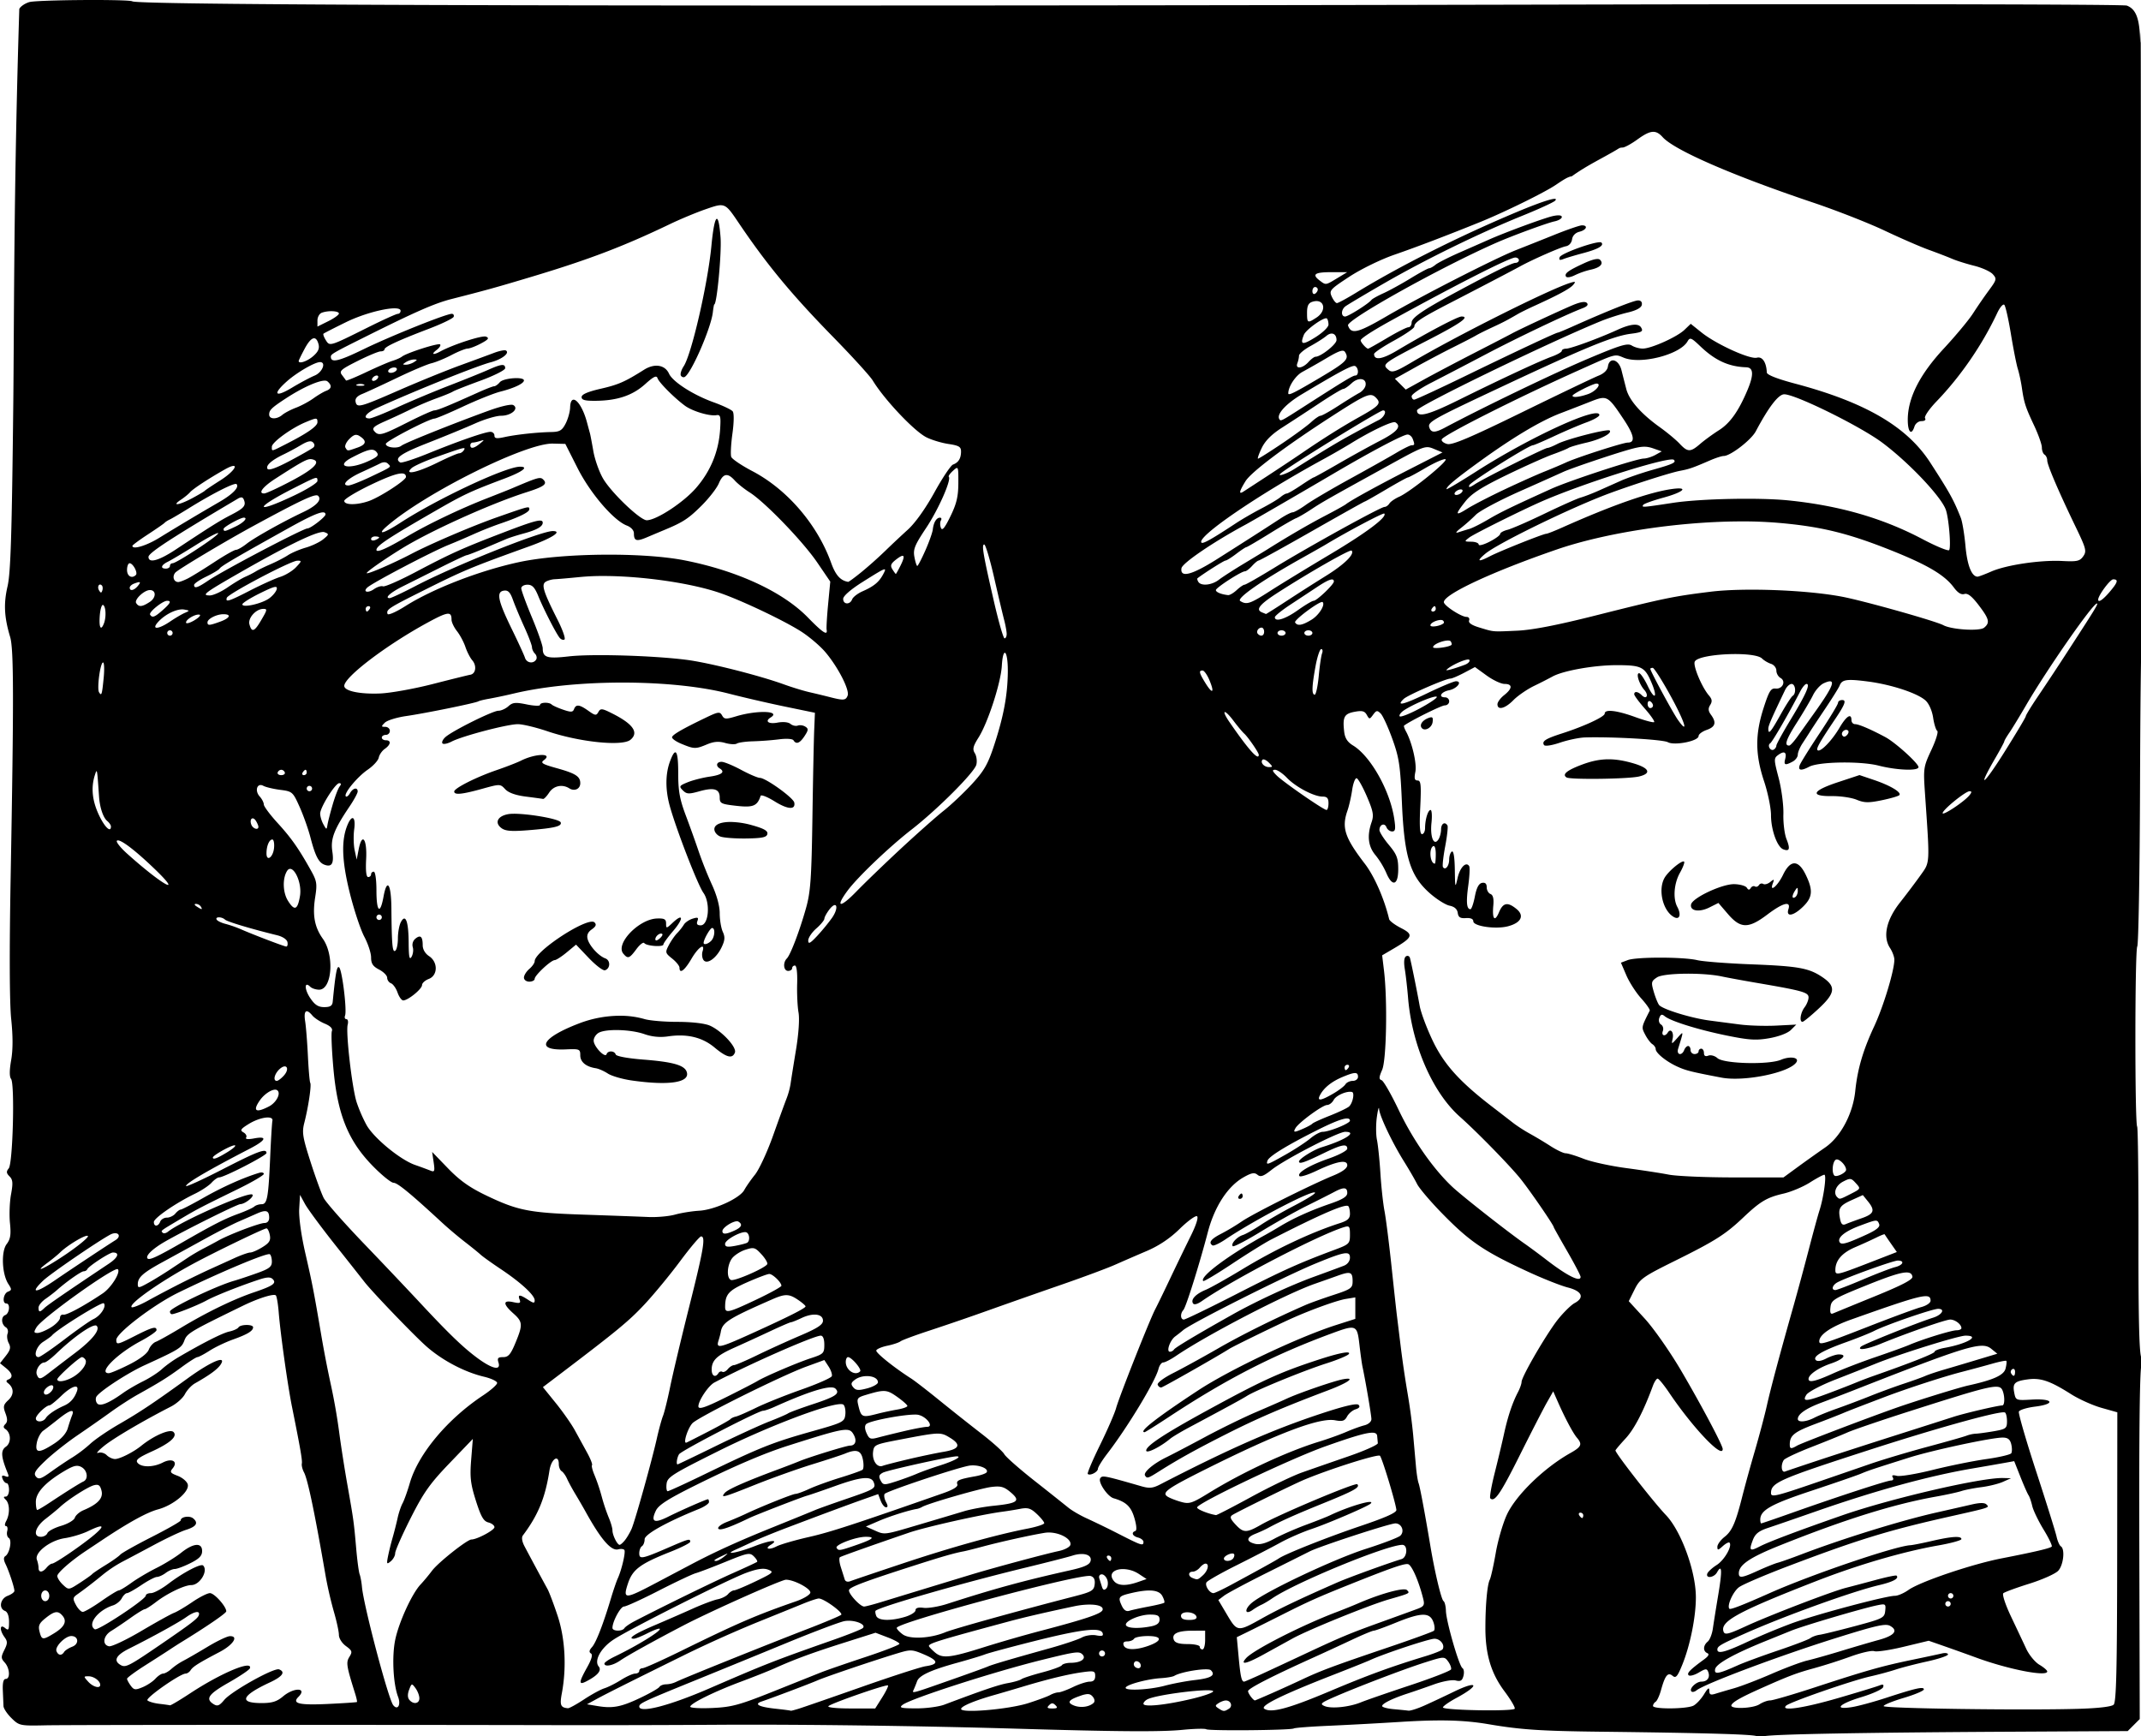 <svg xmlns="http://www.w3.org/2000/svg" width="798.334" height="647.388" viewBox="0 0 211.226 171.288"><path d="M9.891.001c-2.799-.013-6.51.065-6.995.205-.425.122-.872.425-.992.672-.564 17.987-.506 30.849-.592 38.782-.142 13.096-.26 16.851-.568 18.183-.398 1.717-.33 3.038.258 5 .358 1.193.367 6.066.047 23.813-.13 7.19-.11 12.302.057 13.89.175 1.682.174 3.019-.005 4.04-.174.99-.178 1.64-.01 1.851.38.482.177 8.34-.229 8.828-.257.31-.24.47.079.79.326.326.353.657.148 1.773-.14.754-.186 2.026-.106 2.827.117 1.15.048 1.586-.327 2.08-.56.74-.464 2.964.17 3.936.344.527.34.611-.038.756-.46.177-.597 1.165-.162 1.165.409 0 .313.983-.11 1.146-.44.168-.394.924.072 1.212.177.109.248.387.16.62-.09.23-.036.655.117.942.22.412.16.674-.293 1.249l-.572.727.578.468c.65.526.738.935.247 1.134-.23.094-.244.201-.047.353.605.466.624 1.141.048 1.678-.497.463-.536.641-.286 1.303.211.56.21.846-.008 1.063-.212.212-.215.352-.012.485.574.377.61 1.367.062 1.75-.529.37-.488.98.178 2.608.146.358.09.428-.24.301-.316-.121-.385-.053-.265.262.09.234.27.426.4.426s.236.298.236.662c0 .363-.143.661-.317.661-.247 0-.247.07 0 .317.39.39.411 1.395.044 2.082-.162.302-.173.511-.025.511.137 0 .19.225.118.5-.072.274 0 .58.158.677.332.206.086 1.507-.337 1.783-.193.126-.187.37.019.794.345.712.87 2.306.87 2.642 0 .128-.298.345-.662.484-.74.28-.91 1.244-.264 1.492.248.095.396.499.396 1.082 0 .796-.056.883-.396.6-.526-.435-.554.214-.04.916.3.411.295.609-.028 1.257-.34.682-.336.821.04 1.237.503.556.564 1.617.093 1.617-.22 0-.314.376-.282 1.125l.066 1.556c.01.238.367.773.794 1.19.758.742.838.759 3.374.704 2.331-.05 31.527-.06 50.751-.017 4.075.01 11.04-.007 15.478-.036 8.091-.052 19.986.104 29.634.388 9.825.29 14.165.32 16.272.113 1.164-.115 2.225-.14 2.358-.06.284.175 8.348.101 8.64-.079.109-.067 1.667-.186 3.463-.264a433.01 433.01 0 006.97-.377c3.987-.252 6.343-.192 8.778.223 3.153.537 5.128.67 10.933.738 10.439.12 15.342.264 15.532.451h.682c.968-.204 9.817-.37 24.202-.448l11.71-.064.594-.594.593-.593-.043-17.39c-.024-10.128.032-15.927.167-17.255v-1.11c-.182-.688-.26-4.24-.25-11.46.008-6.049-.05-11.102-.129-11.23-.238-.386-.23-17.384.01-17.771.122-.199.246-7.36.274-15.916.017-5.299.046-9.17.095-12.112V47.678c-.018-3.525-.022-8.391-.02-15.569.013-40.049-.01-26.056-.066-28.136-.058-2.16-.411-3.079-1.313-3.422-.32-.121-23.56-.17-51.644-.107C65.721.651 13.712.538 13.053.131 12.923.051 11.57.01 9.89.001zm153.262 13.006c.315.015.582.191.879.52 1.16 1.288 6.892 3.782 14.792 6.44 2.328.782 5.523 2.034 7.1 2.781 1.578.747 3.542 1.601 4.366 1.898.824.297 1.855.695 2.292.883.437.189 1.421.499 2.188.69.767.19 1.592.564 1.832.83.41.453.387.553-.388 1.602a51.11 51.11 0 00-1.567 2.277c-.408.637-1.704 2.194-2.879 3.46-2.382 2.568-3.552 4.881-3.552 7.026 0 1.226.366 1.59.662.66.094-.297.4-.53.694-.53.316 0 .456-.117.348-.29-.099-.16.41-.904 1.132-1.654 2.391-2.485 4.508-5.569 5.996-8.733.264-.56.576-.918.694-.793.118.124.41 1.416.649 2.871.239 1.455.545 3.003.68 3.44.136.436.316 1.27.4 1.852.218 1.505.35 1.916 1.21 3.742.42.894.765 1.869.765 2.167 0 .298.119.616.264.705.146.09.265.345.265.567 0 .452 1.094 3.012 2.798 6.546 1.042 2.16 1.107 2.413.755 2.916-.335.478-.608.54-2.073.464-2.153-.11-5.514.388-7.004 1.04-.637.278-1.244.506-1.348.506-.581 0-1.022-1.115-1.194-3.024-.105-1.153-.312-2.403-.46-2.778-.714-1.794-1.08-2.457-3.01-5.443-2.298-3.557-6.389-5.95-13.335-7.798-1.783-.474-2.784-.868-2.794-1.1-.044-1.006-.443-1.599-.981-1.458-.694.182-4.031-1.34-5.462-2.49l-1.063-.853-.618.594c-.727.7-3.243 1.834-4.1 1.85-.33.005-.825-.13-1.1-.302-.42-.262-1.135-.044-4.428 1.351-3.223 1.365-10.314 4.782-13.982 6.737-.982.524-1.357.535-1.544.049-.227-.591.075-.762 7.365-4.185 8.005-3.757 10.781-4.893 12.491-5.112 1.108-.142 1.256-.234 1.013-.627-.26-.422-1.055-.342-2.319.234-1.851.845-4.631 1.865-5.08 1.865-.23 0-.417.095-.417.212 0 .116-.444.372-.988.568-1.201.435-4.913 2.164-9.248 4.308-2.988 1.478-4.051 1.74-4.051.997 0-.397 12.94-6.678 18.124-8.797.727-.298 1.918-.68 2.645-.852.862-.203 1.353-.467 1.409-.755.053-.276-.087-.443-.369-.443-.418 0-2.968 1.015-6.406 2.55-.768.344-1.444.625-1.501.625-.183 0-4.077 1.825-9.088 4.26-2.664 1.295-4.956 2.354-5.093 2.354-.138 0-.25-.152-.25-.339 0-.186.863-.78 1.918-1.32a692.1 692.1 0 005.358-2.792c3.165-1.666 7.954-3.948 9.592-4.57.452-.172.591-.347.416-.523-.176-.175-.669-.09-1.474.255-1.486.637-5.168 2.355-5.889 2.747-.29.159-1.958 1.022-3.704 1.918-1.746.897-3.99 2.08-4.988 2.63l-1.812 1-.535-.535-.535-.534 1.951-1.09c1.073-.601 2.784-1.507 3.803-2.015 1.018-.507 2.03-1.03 2.248-1.163.219-.132.933-.489 1.588-.793 1.12-.519 1.434-.683 2.58-1.346.254-.147.998-.512 1.653-.81 2.348-1.07 3.467-1.679 3.78-2.055.267-.323.215-.35-.342-.174-2.13.674-11.335 5.293-15.676 7.866-1.47.871-1.858 1.001-2.183.732-.716-.595-.713-.597 4.103-3.085 2.996-1.547 3.912-2.206 3.072-2.206-.39 0-3.357 1.566-6.373 3.362-1.458.87-2.256.987-2.256.334 0-.133.893-.732 1.985-1.331 1.091-.6 1.984-1.215 1.984-1.367 0-.419.67-.86 3.572-2.357 2.893-1.492 6.048-3.14 6.88-3.596 1.227-.673 4.008-1.894 4.497-1.974.311-.052.564-.332.613-.68.053-.368.328-.653.728-.753.702-.177.882-.633.25-.633-.217 0-1.437.42-2.712.932a596.508 596.508 0 01-3.774 1.503c-2.064.809-9.396 4.557-12.806 6.545-2.834 1.653-3.486 1.807-3.79.896-.18-.543 9.134-5.738 14.612-8.148 1.578-.694 5.043-1.969 5.755-2.117.4-.083.727-.277.727-.432 0-.177-.316-.213-.86-.098-.832.177-4.673 1.59-6.375 2.346-.459.205-1.728.763-2.819 1.241-1.091.478-2.173 1.026-2.402 1.217-.23.191-.512.348-.627.348-.115 0-.939.446-1.831.992s-2.095 1.207-2.673 1.469c-.578.262-1.114.56-1.191.662-.278.37-2.293 1.64-2.601 1.64-.416 0-.407-.658.014-.993.182-.145 1.899-1.168 3.815-2.273 4.084-2.355 9.396-4.952 13.618-6.66 1.653-.668 3.125-1.343 3.27-1.5.436-.469-1.076-.02-3.836 1.14-5.705 2.397-11.495 5.307-15.813 7.948-.912.558-1.757 1.014-1.876 1.014-.12 0-.349-.287-.509-.638-.275-.604-.179-.712 1.744-1.971 1.137-.745 3.085-1.696 4.416-2.157 2.2-.761 5.214-1.91 8.466-3.225 2.377-.962 6.327-2.899 7.45-3.654.779-.523 1.246-.83 1.599-.861 1.566-1.118 2.866-1.694 4.482-2.65.02-.018.043-.03.064-.046l.189-.103h.001l.004-.002a.876.876 0 01.269-.038c.202 0 .86-.358 1.462-.794.73-.529 1.214-.776 1.618-.756zm-92.016 7.24c.579.017.896.491 1.753 1.76 2.776 4.112 5.21 7.051 9.321 11.255 1.878 1.92 3.629 3.843 3.89 4.273 1.14 1.876 4.07 4.979 5.284 5.6.513.261 1.495.56 2.183.663 1.044.156 1.25.28 1.246.753-.005.679-.254 1.082-.79 1.279-.22.08-1.047 1.317-1.838 2.75-.881 1.595-1.896 3.017-2.619 3.671a96.833 96.833 0 00-2.264 2.126 41.322 41.322 0 01-2.301 2.05c-.67.546-1.266.984-1.323.975-.762-.122-1.244-.657-1.678-1.869-1.357-3.782-4.333-7.247-7.771-9.052-1.065-.558-2.003-1.191-2.086-1.406-.082-.215-.03-1.246.115-2.291.157-1.13.168-2.024.027-2.203-.13-.166-.979-.568-1.884-.894-2.015-.725-4.031-2.019-4.397-2.822-.4-.879-1.431-1.04-2.468-.386-1.901 1.199-2.526 1.472-4.305 1.88-1.255.29-1.852.551-1.852.814 0 .295.345.382 1.455.367 2.106-.03 3.584-.535 4.82-1.648.832-.75 1.116-.885 1.216-.581.14.424 1.656 1.946 2.708 2.718.733.538 2.42 1.044 3.099.93.4-.066.448.115.369 1.379-.138 2.198-.93 4.131-2.37 5.795-1.242 1.433-3.899 3.177-4.866 3.193-.639.01-3.488-2.707-4.311-4.111-.382-.652-.814-1.868-.96-2.701-.145-.833-.298-1.634-.34-1.78-.042-.145-.17-.621-.287-1.058-.551-2.076-1.621-3.025-1.665-1.477-.012.424-.212 1.139-.444 1.588-.353.682-.583.818-1.408.834-1.424.027-3.478.25-4.623.5-.776.171-.992.138-.992-.15 0-.203-.178-.369-.396-.369-.526 0-3.131.905-6.19 2.15-1.366.556-2.587.947-2.712.87-.638-.395.045-.876 2.751-1.936 1.636-.642 3.732-1.505 4.658-1.919.926-.413 2.072-.752 2.547-.752.992 0 1.79-.69 1.21-1.048-.205-.127-1.22.104-2.496.568-3.634 1.323-8.219 3.166-8.552 3.437-.389.318-1.536.184-1.536-.179 0-.267 4.235-2.469 4.804-2.498.169-.009 1.436-.543 2.817-1.188 1.38-.646 3.029-1.305 3.662-1.467 1.378-.35 2.343-.808 2.343-1.11 0-.39-2.036-.238-2.38.178-.182.218-.431.397-.555.397-.123 0-.853.283-1.62.629-2.914 1.312-3.988 1.752-4.283 1.752-.167 0-1.362.536-2.656 1.19-2.558 1.295-2.846 1.368-3.287.838-.232-.28-.003-.48 1.093-.963a74.323 74.323 0 002.576-1.2 28.817 28.817 0 012.513-1.067c.728-.262 1.442-.557 1.588-.654.145-.098 1.366-.58 2.712-1.072 1.346-.492 2.447-1.046 2.447-1.232 0-.46-.361-.426-1.668.156-.61.272-2.362.979-3.892 1.57-1.53.593-3.833 1.56-5.12 2.152-1.285.591-2.504 1.076-2.707 1.076-.738 0-.347-.538.753-1.037 3.764-1.707 9.83-4.144 11.214-4.504 1.09-.284 1.9-.91 1.498-1.158-.116-.072-.628.026-1.137.217-.509.192-2.056.762-3.439 1.267-1.382.506-4.06 1.597-5.953 2.424-3.897 1.704-4.176 1.778-4.308 1.14-.063-.306.156-.561.651-.761.41-.166 1.937-.872 3.393-1.57 1.455-.699 3.003-1.356 3.44-1.46.436-.105 1.327-.47 1.981-.814.654-.343 1.368-.629 1.588-.635.219-.006.816-.235 1.325-.508.733-.393.835-.533.488-.67-.386-.15-3.264.784-4.52 1.468-.699.381-.928.283-.353-.152.28-.212.437-.458.348-.547-.167-.168-3.3.834-3.768 1.204-.146.116-.562.3-.926.412-.364.111-1.532.615-2.596 1.119s-1.96.874-1.993.822a14.588 14.588 0 00-.397-.538c-.3-.393-.124-.552 1.544-1.389 1.036-.52 2.055-.945 2.266-.945.21 0 .383-.09.385-.198.004-.253 1.35-.878 4.354-2.024 1.306-.497 2.417-1.035 2.47-1.193.053-.16-.032-.29-.188-.29-.567 0-6.042 2.196-8.684 3.483-2.48 1.208-3.247 1.385-3.247.75 0-.254.213-.377 3.5-2.017 4.869-2.43 6.767-3.26 8.407-3.677 3.384-.861 4.414-1.147 7.937-2.205 5.612-1.685 9.054-2.997 13.626-5.193 1.019-.489 2.606-1.149 3.527-1.466.71-.245 1.151-.399 1.499-.388zm-.403 1.343c-.178-.04-.377.87-.55 2.681-.358 3.75-1.952 10.668-2.73 11.857-.242.368-.366.786-.277.93.089.144.263.199.386.122.668-.412 2.586-4.83 2.763-6.362.05-.43.113-.783.14-.783.26 0 .738-5.08.622-6.612-.09-1.198-.216-1.802-.354-1.833zm87.169 2.31c-.628-.073-3.91 1.103-4.033 1.48-.09.274.012.32.377.174.275-.11 1.154-.372 1.955-.585 1.47-.39 2.082-.745 1.789-1.038-.017-.017-.047-.027-.088-.032zm-8.412 1.505c.199 0 .36.119.36.264 0 .146-.158.265-.352.265-.326 0-2.39 1.023-5.997 2.97-3.115 1.682-4.234 2.451-4.234 2.912 0 .257-.142.468-.315.468-.174 0-1.117.476-2.097 1.058-.98.582-1.826 1.058-1.88 1.058-.174 0-.735-.627-.735-.82 0-.19 1.146-.935 3.043-1.98 6.408-3.53 11.66-6.195 12.207-6.195zm8.06.149c-.272.016-.695.153-1.248.406-1.587.726-1.99 1.023-1.803 1.326.079.128.465.07.857-.13a7.736 7.736 0 011.57-.55c.956-.205 1.318-.587.927-.978-.042-.042-.107-.067-.195-.074a.78.78 0 00-.107 0zm-26.224 1.297h1.584l-.989.598c-1.148.696-1.113.69-1.715.233-.806-.612-.51-.831 1.12-.831zm-1.584 1.464c.146 0 .265.112.265.25 0 .136-.119.322-.265.411-.145.09-.264-.022-.264-.249 0-.226.119-.412.264-.412zm.13 1.387c.827-.004.954 1.008.012 1.625-.888.582-.935.558-.935-.48 0-.675.135-.952.526-1.076.146-.047.279-.068.397-.069zm-90.879.718c.33.01.527.086.527.242 0 .164-.122.299-.27.299-.149 0-1.488.607-2.977 1.35-3.768 1.88-3.741 1.872-4.132 1.245-.182-.292-.285-.577-.228-.634.057-.056 1.066-.573 2.243-1.148 1.663-.813 3.848-1.383 4.837-1.354zm-6.172.283c.346.016.613.095.613.23 0 .13-.476.473-1.058.76l-1.058.524v-.6c0-.33.187-.672.418-.76.314-.12.739-.17 1.085-.154zm98.03.697c.026.002.047.01.06.024.085.085.154.355.154.6 0 .248-.584.809-1.323 1.267-1.262.785-1.506.728-1.105-.261.2-.495 1.83-1.668 2.214-1.63zm.545 1.509c.27.009.463.24.46.647-.003.414-1.55 1.638-2.07 1.638-.124 0-.442.238-.705.53-.58.64-1.319.715-1.087.11.089-.23.161-.566.161-.745 0-.18.506-.604 1.124-.944.619-.34 1.325-.79 1.57-1 .194-.166.384-.241.547-.236zm-100.43.465c.192-.015.346.173.453.563.119.436-.019.755-.513 1.191-.588.517-1.44.806-1.44.488 0-.06.26-.595.578-1.19.363-.681.675-1.033.922-1.052zm135.79.046c.174-.012.436.21 1.004.753 1.46 1.393 2.795 2.003 4.514 2.06.73.024.767.734.118 2.27-.874 2.067-1.712 3.246-2.794 3.932-.602.381-1.44.992-1.863 1.357-.965.832-1.232.829-2.03-.023-.352-.377-1.236-1.112-1.964-1.633-1.84-1.318-3.007-2.647-3.295-3.753-.134-.517-.349-1.357-.476-1.866-.27-1.079-1.199-1.326-1.337-.356-.05.355-.399.694-.926.9-.464.183-3.867 1.811-7.561 3.618-5.081 2.486-6.873 3.246-7.36 3.124-.356-.09-.602-.294-.548-.456.138-.412 7.5-4.124 13.566-6.84 3.718-1.664 3.464-1.595 4.408-1.212 1.679.68 5.541-.317 6.277-1.62.089-.158.162-.248.266-.255zm-34.345 1.182a.42.42 0 01.102.003.245.245 0 01.18.117c.442.696.162.981-2.506 2.56-2.518 1.49-3.09 1.773-3.09 1.523 0-.668.721-1.761 1.4-2.12a75.663 75.663 0 002.414-1.376c.785-.464 1.236-.684 1.5-.707zm-91.568.864c.352 0 .352.03 0 .257-.219.141-.576.257-.794.257-.353 0-.353-.029 0-.257.218-.14.575-.257.794-.257zm-9.272.257c.637 0 .235 1.011-.527 1.327-.441.183-1.453.724-2.249 1.203-1.673 1.008-1.937.647-.475-.647.975-.863 2.736-1.883 3.251-1.883zm102.005.377a.22.22 0 01.137.022c.34.21.342.924.003.924-.246 0-1.046.483-5.032 3.04-2.339 1.5-2.328 1.494-2.472 1.26-.294-.474.643-1.505 2.23-2.454 3.434-2.053 4.704-2.752 5.134-2.792zm-94.687.152c.218 0 .324.12.234.265-.09.146-.343.265-.561.265-.218 0-.323-.12-.233-.265.09-.145.342-.265.56-.265zm-1.72.794c.146 0 .192.12.102.265-.09.145-.283.264-.429.264-.145 0-.19-.119-.1-.264.09-.146.282-.265.427-.265zm97.063.356c.336.003.567.223.488.629-.048.251-.325.58-.614.73-.29.152-1.214.72-2.054 1.264-.84.545-1.637.99-1.772.99s-.556.287-.935.639c-.38.351-1.679 1.304-2.888 2.116-1.209.813-2.263 1.478-2.343 1.478-.08 0 .084-.473.364-1.052.349-.723.983-1.356 2.026-2.021a296.25 296.25 0 003.653-2.388c1.174-.78 2.238-1.418 2.364-1.418.126 0 .5-.253.829-.563.295-.276.62-.406.882-.404zm-102.14.152c.09.006.16.028.206.066.472.393.428.734-.12.936-.255.094-.82.428-1.257.743-.437.315-1.21.73-1.72.923-.51.193-1.115.51-1.344.704-.555.47-1.302.45-1.302-.033 0-.435.242-.67 1.642-1.586 1.649-1.08 3.269-1.796 3.896-1.753zm125.413.286c.558 0-.06.77-.836 1.04-.859.299-1.527.367-1.527.156 0-.17 2.026-1.196 2.363-1.196zm-121.954.034c.12 0 .24.019.33.055.182.074.034.134-.33.134s-.513-.06-.33-.134a.92.92 0 01.33-.055zm140.477 1.024c1.114 0 7.5 3.15 9.671 4.771 2.587 1.93 5.743 5.25 6.257 6.58.297.767.548 3.69.347 4.017-.08.128-1.268-.36-2.642-1.085-3.93-2.074-8.197-3.305-13.23-3.816-2.884-.292-8.67-.17-11.367.24-3.073.467-3.114.47-2.948.203.069-.112.969-.435 2-.717 1.992-.546 2.54-1.077.882-.855-2.209.297-5.918 1.594-10.855 3.797-.768.343-1.483.624-1.59.624-.29 0-4.567 1.705-5.534 2.206-1.205.626-1.398.528-.475-.242 1.133-.946 7.557-4.113 11.509-5.674 2.091-.826 6.588-2.288 7.673-2.495.952-.181 1.265-.29 2.985-1.035.55-.238 1.155-.433 1.344-.433.663 0 2.711-1.576 3.168-2.437 1.27-2.393 2.235-3.649 2.805-3.649zm-40.849.077c.239-.014.392.083.557.248.565.565.368.798-1.608 1.903-1.735.97-3.599 2.141-5.708 3.584-.655.448-2.144 1.437-3.308 2.198-1.164.76-2.265 1.478-2.447 1.594-.477.306-.409-.023.216-1.034.559-.904 3.936-3.445 8.474-6.375 2.366-1.528 3.3-2.089 3.824-2.118zm23.02.288c.584.029.97.581 1.98 2.095 1.048 1.568 1.182 2.303.42 2.303-.474 0-5.04 1.471-6.118 1.971-.437.203-1.389.605-2.117.895-.727.29-2.51 1.087-3.96 1.773-1.45.687-3.088 1.532-3.638 1.88-1.212.765-1.251.62-.193-.716.61-.772 1.592-1.4 4.034-2.586 1.776-.861 3.824-1.78 4.551-2.04.728-.261 1.442-.553 1.588-.649.145-.096.924-.327 1.73-.513 1.434-.33 2.6-.933 2.328-1.205-.193-.193-4.235.842-5.15 1.319-.418.218-.86.398-.982.398-.286.003-6.26 2.99-7.168 3.585-.504.33-.65.354-.542.088.137-.337 5.87-3.936 6.27-3.936.098 0 1.047-.406 2.11-.903s2.498-1.109 3.19-1.359c.69-.25 1.256-.574 1.256-.719 0-.961-6.798 2.15-12.09 5.533-1.645 1.052-2.99 1.852-2.99 1.778 0-.266.861-.984 3.3-2.751 3.26-2.36 5.986-3.987 7.944-4.736.873-.334 2.206-.85 2.963-1.15.51-.2.867-.335 1.165-.354.04-.003.08-.003.12-.001zm-21.751 1.223c.42 0 .115.688-.424.952-.326.16-1.426.745-2.445 1.3-1.646.899-2.627 1.487-5.906 3.546-.746.469-1.693.78-1.348.444.583-.57 9.782-6.242 10.123-6.242zm-105.305.82c.158 0 .175.116.175.349 0 .392-1.017 1.098-3.12 2.164v.001c-1.475.748-1.378.731-1.378.25 0-.432 1.913-1.828 3.301-2.408.565-.236.864-.355 1.022-.356zm106.446.342a.15.15 0 01.072.017c.638.394.189.936-1.502 1.811-.983.509-2.838 1.532-4.123 2.275-1.284.742-2.38 1.35-2.434 1.35-.054 0-.627.357-1.274.793-.647.437-1.268.794-1.381.794-.113 0-.394.16-.623.358-.23.197-1.073.699-1.873 1.115-.8.416-1.932 1.071-2.514 1.455-2.36 1.556-3.256 2.061-3.4 1.917-.533-.532 5.412-4.612 11.867-8.145a75.332 75.332 0 002.778-1.59c1.88-1.171 3.935-2.167 4.407-2.15zm1.28 1.22c.188 0 .414.187.502.418.217.563.204.64-.1.64-.143 0-.828.337-1.521.75-.694.413-2.749 1.567-4.568 2.565-1.819.998-3.772 2.149-4.34 2.557-.567.408-1.156.742-1.308.742-.152 0-.7.278-1.217.618-1.278.839-3.387 2.19-6.205 3.975-2.53 1.603-3.698 1.907-3.551.926.075-.502 3.132-2.584 6.302-4.292.63-.34 5.628-3.237 8.732-5.063 3.725-2.191 6.845-3.837 7.274-3.837zM35.12 42.9a.637.637 0 01.354.12c.742.468.674.83-.214 1.139-1.028.358-.96.358-1.179.003-.099-.16.074-.545.385-.856.274-.274.465-.402.654-.406zm12.56.527c.067.006-.044.104-.338.343-.588.48-.941.537-.941.154 0-.145.109-.264.243-.264.133 0 .46-.07.727-.154.167-.053.27-.083.31-.08zm-17.092.112a.372.372 0 01.292.105c.176.176.187.364.03.504-.14.123-1.172.712-2.296 1.309-1.344.713-2.105.985-2.223.794-.2-.322.412-.864 1.62-1.437a24.314 24.314 0 001.692-.913c.395-.236.679-.354.885-.362zm23.955.223l1.231.03 1.2 2.375c1.26 2.497 3.565 5.185 4.87 5.682.407.154.696.469.696.756 0 .766.244.842 1.284.401.53-.225 1.322-.558 1.759-.74 1.81-.753 2.342-1.102 3.623-2.375.74-.735 1.508-1.723 1.708-2.196.424-1 .869-1.084 1.573-.297.277.31.94.841 1.474 1.18 1.52.966 5.25 4.834 6.666 6.913l1.286 1.887-.21 2.203c-.116 1.211-.183 2.352-.15 2.533.115.633-.368.319-1.859-1.207-2.465-2.523-6.929-4.592-12.127-5.621-4.156-.823-12.206-.735-16.404.178-3.896.847-8.465 2.62-11.176 4.335-.914.579-1.7.922-1.752.766-.144-.423.107-.59 3.271-2.175 4.245-2.127 4.82-2.368 10.702-4.49 2.26-.814 3.326-1.509 2.319-1.509-1.163 0-9.708 3.421-13.505 5.407-1.269.664-2.43 1.208-2.581 1.208-.539 0 .087-.56 1.3-1.164.68-.338 2.337-1.167 3.683-1.842 1.346-.675 2.522-1.228 2.613-1.228.09 0 .895-.31 1.786-.69.891-.38 1.859-.792 2.15-.914.29-.123 1.065-.369 1.72-.546 1.265-.344 1.852-.679 1.852-1.057 0-.423-.72-.244-3.88.969-4.066 1.559-5.173 2.058-8.664 3.902-1.595.842-3.043 1.476-3.218 1.408-.175-.067-.577.06-.894.283-.582.407-1.116.278-.657-.159.484-.461 6.424-3.578 8.053-4.225a77.139 77.139 0 002.371-1.014 36.29 36.29 0 012.541-1.02c2.012-.682 3.025-1.175 3.025-1.47 0-.324-.019-.32-3.175.788-2.423.85-6.543 2.61-8.467 3.618-1.782.933-4.286 2.016-4.399 1.902-.092-.092 1.633-1.306 3.464-2.436 2.824-1.743 8.793-4.436 12.312-5.555 1.727-.55 2.075-.81 1.649-1.236-.303-.303-.477-.255-3.104.861-.291.124-1.422.574-2.514 1-2.592 1.012-5.821 2.558-7.805 3.737-2.01 1.194-3.043 1.646-3.043 1.333 0-.404 1.118-1.147 5.689-3.782 2.95-1.7 3.515-1.966 6.945-3.259 1.79-.675 2.435-1.169 1.529-1.169-1.406 0-8.187 3.18-11.826 5.544-1.678 1.09-2.381 1.246-1.25.277 3.844-3.292 13.66-8.165 16.316-8.1zm107.808.312c.247.013.475.066.733.155l.862.3-.63.35c-.348.192-.869.355-1.16.36-.73.016-7.348 2.185-9.128 2.993-3.9 1.769-4.996 2.3-6.218 3.02-.727.43-1.56.848-1.852.93-.291.082-.767.229-1.058.326-.36.12-.28-.018.25-.433.43-.335 1.085-.918 1.456-1.295.371-.377 2.342-1.426 4.38-2.33a765.817 765.817 0 004.232-1.892c.775-.358 4.793-1.719 6.516-2.207.592-.168 1.008-.258 1.361-.277.089-.004.173-.005.256 0zm-21.594.043c.247-.014.438.055.698.163l.857.355-3.175 1.623c-3.18 1.624-5.854 3.092-6.35 3.485-.145.115-1.098.643-2.116 1.173-1.543.803-3.69 2.054-5.689 3.314-.218.138-1.23.752-2.249 1.365-1.019.613-2.136 1.334-2.483 1.601-.696.537-1.754.644-2.026.205-.096-.156-.133-.315-.082-.354.644-.5 2.615-1.746 2.761-1.746.106 0 .583-.297 1.06-.661.477-.364.925-.661.996-.661.07 0 1.1-.603 2.29-1.34 1.187-.737 2.358-1.417 2.6-1.51.242-.092.917-.484 1.499-.87 1.101-.73 1.604-1.017 7.61-4.326 2.436-1.343 3.254-1.784 3.799-1.816zm-95.024.094c.144-.009.113.069.032.2-.104.17-.311.307-.46.307-.15 0-1.118.417-2.152.926-1.984.977-3.3 1.261-2.564.553.213-.205 1.28-.69 2.372-1.078 1.8-.64 2.53-.893 2.772-.908zm-9.07.158a.58.58 0 01.488.23c.262.315.115.472-.84.906-1.938.88-3.332.53-1.554-.389.99-.512 1.546-.744 1.906-.747zm-6.064.925a.658.658 0 01.162.01c.972.188.294.92-1.955 2.11-1.31.694-2.54 1.264-2.734 1.267-.65.01-.156-.648 1.085-1.45 2.354-1.519 3.034-1.915 3.442-1.937zm112 .007c.404.091-3.434 3.21-4.558 3.704-.416.183-.851.483-.968.668-.116.185-.333.337-.482.337-.376 0-7.456 3.906-10.815 5.967-1.528.937-2.873 1.705-2.988 1.705-.115 0-.465.239-.777.53-.313.29-.695.515-.85.498-.681-.074-1.206-.29-1.206-.495 0-.238 2.505-1.855 2.873-1.855.12 0 .435-.238.699-.53.263-.29.553-.529.644-.529.091 0 2.464-1.31 5.273-2.91 2.809-1.6 5.147-2.91 5.195-2.91.049 0 .995-.536 2.102-1.191 1.108-.655 2.08-1.19 2.16-1.19.081 0 .867-.423 1.748-.94.881-.515 1.759-.902 1.95-.859zm22.376.026c.084.001.14.013.165.038.256.256-.091.42-2.091.984-1.073.302-2.487.789-3.142 1.081-.655.292-1.667.744-2.249 1.002-.582.259-1.356.555-1.72.658-.364.104-1.97.82-3.572 1.593-1.6.772-3.237 1.485-3.638 1.585-.4.099-.727.284-.727.41 0 .128-.477.474-1.059.771-.582.297-1.058.419-1.058.27 0-.148-.327-.273-.728-.278-.708-.008-.713-.02-.198-.416.438-.338 5.204-2.712 7.144-3.558 3.917-1.71 11.607-4.16 12.873-4.14zm-127.033.277c.13.005.244.053.336.146.34.34.453.256-1.728 1.295-.979.467-1.958.848-2.174.848-.764 0-.117-.668 1.25-1.29.76-.347 1.604-.744 1.876-.882a.91.91 0 01.44-.117zM23 45.965c.452-.047-.08.675-1.273 1.43-.764.483-1.449.942-1.522 1.02-.073.077-.632.408-1.243.736-1.284.688-2.097.803-1.13.16.36-.24.773-.578.919-.75.274-.327 1.88-1.378 3.456-2.264.382-.214.642-.316.793-.331zm71.422.207c.129.035.13.433.126 1.482-.005 1.327-.174 2.039-.779 3.278-.569 1.167-.817 1.466-.943 1.138-.094-.246-.094-.571 0-.724.094-.152.052-.277-.093-.277-.343 0-.626.468-.705 1.165-.035.305-.367 1.24-.738 2.076-.372.837-.729 1.522-.793 1.522-.065 0-.192-.397-.283-.882-.142-.757.022-1.164 1.164-2.878 1.203-1.807 2.507-4.758 2.226-5.04-.062-.06.127-.327.419-.592.197-.178.321-.288.399-.268zm-54.812.536c.301-.007.44.11.44.346 0 .33-2.591 2.007-3.678 2.382-1.188.41-2.408.398-2.408-.024 0-.183 1.2-.907 2.666-1.608 1.522-.727 2.478-1.084 2.98-1.096zm-8.41.441c.12.009.119.12.119.3 0 .192-1.054.847-2.342 1.455-3.95 1.867-3.923 1.241.033-.762 1.45-.733 1.988-1.008 2.19-.993zm-7.924.59c.026.001.045.007.056.018.301.302-.351.984-1.676 1.753a272.696 272.696 0 00-5.948 3.55c-1.261.779-2.646 1.193-2.646.79 0-.071.685-.577 1.522-1.124.836-.547 1.58-1.062 1.653-1.146.073-.084.311-.237.53-.34.218-.103 1.051-.595 1.852-1.093 2.168-1.349 4.258-2.424 4.657-2.408zm120.875.544c.088.008.145.05.145.12 0 .126-.179.297-.397.38-.219.084-.397.05-.397-.075 0-.126.178-.296.397-.38a.709.709 0 01.154-.042.436.436 0 01.098-.003zm-112.912.583c.07.002.119.02.15.052.39.39-.16.983-1.495 1.613-1.994.942-4.803 2.515-5.566 3.118-.415.327-.887.596-1.049.596-.162 0-1.128.548-2.147 1.218-1.019.67-2.174 1.383-2.567 1.587-.393.203-.832.37-.976.37-.447 0-.62-.535-.297-.923.257-.31 4.97-3.124 7.811-4.666 4.108-2.228 5.646-2.982 6.136-2.965zm-7.467.206c.14-.016.226.065.298.253.216.562-.007.818-1.283 1.474-1.097.564-2.006 1.134-5.434 3.403-1.69 1.12-2.703 1.395-2.703.734 0-.389 2.304-1.89 8.8-5.73a.887.887 0 01.322-.134zm8.147 1.477c.132.014.193.083.193.205 0 .243-1.454 1.371-1.775 1.377-.445.008-8.348 4.163-9.815 5.159-1.031.7-1.374.805-1.374.417 0-.133.535-.5 1.189-.817.654-.316 1.25-.673 1.323-.792.156-.252 1.528-1.057 6.926-4.06 1.908-1.062 2.938-1.529 3.333-1.489zm104.651.115c.324.324-1.738 1.874-5.371 4.039-2.183 1.3-4.834 2.92-5.89 3.598-1.99 1.278-2.32 1.39-2.953.989-.402-.255 2.125-2.014 6.065-4.222 1.091-.611 2.163-1.22 2.38-1.351 2.11-1.271 5.668-3.154 5.769-3.053zm-112.519.405c.44 0-.025.502-.812.877-1.063.507-1.18.53-1.18.23 0-.187 1.655-1.107 1.992-1.107zm147.423.37a42.83 42.83 0 013.91.136c4.236.36 6.928 1.015 11.228 2.734 3.574 1.43 5.242 2.42 6.156 3.656.384.52.73.732 1.035.635.323-.103.734.217 1.404 1.095 1.049 1.374 1.137 1.735.544 2.227-.442.367-3.19.2-4.026-.245-.776-.413-7.812-2.394-9.972-2.807-3.479-.666-9.677-.903-12.983-.496-3.677.452-4.59.64-11.378 2.351-3.814.962-6.239 1.43-7.733 1.496-2.485.11-2.232.131-3.72-.318-.751-.226-1.09-.461-1.001-.693.074-.195-.04-.351-.258-.351-.516 0-2.229-1.117-2.233-1.455-.008-.77 4.76-2.995 11.109-5.184 4.848-1.672 11.95-2.735 17.918-2.78zm-139.59 1.043c.052.001.095.008.13.021.465.181.458.223-.126.7-.342.278-1.115.648-1.72.822-.604.173-1.396.51-1.76.75-.364.238-1.138.639-1.72.89-.582.25-1.237.57-1.455.709a8.82 8.82 0 01-1.012.518c-.339.145-1.134.621-1.768 1.057-.633.436-1.422.793-1.752.793-.85 0-.518-.255 2.812-2.166 4.69-2.691 7.578-4.103 8.37-4.094zm-10.4.11c.03-.004.045.001.045.017 0 .256-4.113 2.958-4.503 2.958-.143 0-.26.12-.26.265 0 .145-.178.264-.396.264-.584 0-.48-.355.2-.684.326-.159 1.576-.904 2.776-1.657 1.05-.659 1.934-1.136 2.138-1.163zm15.523.33c.218 0 .397.046.397.103 0 .057-.179.173-.397.256-.218.084-.397.038-.397-.103s.179-.257.397-.257zm60.097.795c.125.001.561 1.46.969 3.241.407 1.782.854 3.67.992 4.196.138.526.251 1.151.251 1.389s-.095.432-.21.432c-.116 0-.587-1.637-1.047-3.638-1.072-4.664-1.235-5.623-.955-5.62zm36.217.594c.011 0 .02.002.024.007.336.336-.71 1.365-2.543 2.5a213.128 213.128 0 00-3.922 2.503c-1.066.7-1.96 1.263-1.985 1.252a25.917 25.917 0 00-.377-.155c-.68-.274-.27-.785 1.592-1.98 3.086-1.981 6.845-4.128 7.21-4.127zm-44.287.524c.2-.012.136.305-.187.954-.23.46-.44.836-.466.836-.026 0-.178-.206-.336-.457-.232-.368-.164-.555.346-.956.31-.243.524-.37.643-.377zm-59.566.48c.308.009.24.11-.259.641-.338.36-1.043.79-1.568.958-.524.168-1.85.767-2.947 1.33-2.12 1.092-2.474 1.204-2.316.729.132-.396 6.282-3.637 6.936-3.656.059-.002.11-.002.154-.001zm-16.68.252c.333 0 .834.939.617 1.156-.393.393-.872.122-.872-.494 0-.364.115-.662.255-.662zm74.447.604c.157-.025.07.157-.107.49-.409.766-.912 1.18-2.037 1.676-.475.21-.934.565-1.02.79-.215.56-.897.518-.884-.054.007-.281.756-.931 1.904-1.654 1.337-.84 1.943-1.216 2.144-1.248zm-27.605.653c3.75.014 8.56.69 11.434 1.687 2.15.745 6.29 2.713 7.974 3.79.788.504 1.854 1.41 2.37 2.011 1.249 1.46 2.431 3.755 2.219 4.308-.186.484-.399.502-1.773.149-.51-.13-1.402-.346-1.984-.479-.583-.132-1.714-.477-2.514-.767-2.525-.912-7.46-2.155-9.657-2.432-3.33-.42-9.328-.594-11.574-.336-2.157.248-2.581.117-2.581-.797 0-.274-.477-1.638-1.059-3.031-.582-1.393-1.058-2.693-1.058-2.888 0-.196.274-.355.61-.355.47 0 .717.259 1.07 1.124.522 1.278 1.712 3.608 2.093 4.098.14.18.36.264.487.185.127-.078-.172-.94-.663-1.915-1.416-2.805-1.635-3.497-1.192-3.778.205-.13.611-.245.902-.256.291-.011 1.419-.11 2.506-.218a23.503 23.503 0 012.39-.1zm148.853.33c.543 0 .458.294-.365 1.257-.657.768-1.116 1.074-1.116.743 0-.411 1.176-2 1.48-2zm-77.106.013c.148-.012.219.056.219.2 0 .296-1.688 1.904-1.998 1.904-.14 0-.84.417-1.556.926-1.24.882-2.267 1.196-2.267.694 0-.128.684-.683 1.521-1.234.837-.55 2.031-1.339 2.654-1.752.717-.475 1.18-.717 1.427-.738zm-117.664.265c.152-.007.102.115-.122.384-.365.44-.793.527-.793.16 0-.13.188-.308.418-.396.242-.093.406-.144.497-.148zm-3.853.237c.056-.006.12.019.187.086v-.001c.088.088.11.31.049.495-.09.27-.153.27-.32 0-.165-.268-.081-.563.084-.58zm17.323.233c.12.002.148.074.121.209-.048.243-.384.657-.748.92-.739.533-2.646.959-2.646.59 0-.13.783-.623 1.74-1.095.88-.434 1.334-.627 1.533-.624zm-12.4.31c.641 0 .637.75-.008 1.171-.757.497-1.086.524-1.342.11-.207-.334.792-1.28 1.35-1.28zm35.079.048c.32.012.51.26.75.934.198.552.7 1.75 1.117 2.664.416.913.756 1.811.756 1.997 0 .185.132.47.294.632.162.162.215.424.117.582-.275.445-.94.34-1.102-.175-.08-.255-.668-1.535-1.307-2.845-1.374-2.817-1.548-3.668-.771-3.78.051-.008.1-.01.146-.01zM16.49 59.27c.444 0 .323.249-.452.931-.79.696-1.02.777-1.231.435-.15-.242 1.235-1.365 1.683-1.365zm113.934.117c.03-.004.052 0 .064.013.276.276-.368 1.294-1.1 1.74-.922.562-1.388.64-1.618.268-.136-.221 2.199-1.966 2.654-2.021zm76.453.149c.157 0-.162.53-2.395 3.969a297.03 297.03 0 01-3.568 5.41c-.582.866-1.057 1.653-1.057 1.75 0 .098-.964 1.71-2.142 3.586-2.069 3.291-2.691 3.686-.868.55.492-.845.893-1.593.893-1.664 0-.07.222-.452.492-.846.271-.394 1.012-1.61 1.647-2.701 2.067-3.551 6.593-10.054 6.998-10.054zm-196.75.143a.054.054 0 01.05.006c.272.168.316 1.193.078 1.813-.304.793-.505.417-.41-.77.045-.573.166-1.004.283-1.049zm26.233.121c.154 0 .207.12.117.265-.09.145-.217.265-.28.265-.065 0-.117-.12-.117-.265 0-.146.126-.265.28-.265zm105.172 0c.064 0 .117.12.117.265 0 .145-.127.265-.28.265-.155 0-.207-.12-.117-.265.09-.146.216-.265.28-.265zm-115.572.27c.439-.007.424.071-.225 1.17-.645 1.093-.909 1.174-1.128.346-.16-.609.637-1.503 1.353-1.515zm-7.921.05c.046.003.09.007.133.015.563.099.564.107.049.334-.291.127-.933.505-1.427.84-1.185.804-1.904.835-1.195.052.663-.733 1.746-1.275 2.44-1.24zm26.196.427c.244.016.312.215.312.585 0 .247.242.757.538 1.134.296.376.67 1.077.831 1.557.161.48.465 1.072.676 1.316.462.535.354 1.332-.193 1.426-.219.038-1.885.45-3.704.917-1.82.467-4.141.885-5.16.93-2.017.088-3.573-.238-3.57-.748.005-.877 4.173-4.04 8.223-6.243 1.128-.613 1.733-.895 2.047-.874zm-22.195.047c.827 0 .655.384-.333.74-1.063.385-1.237.394-1.237.063 0-.344.896-.803 1.57-.803zm-2.502.037a.426.426 0 01.162.015c.143.048-.102.3-.544.562-.441.26-.803.353-.803.204 0-.286.753-.75 1.185-.78zm122.544.532c.128-.008.235.011.292.068.086.086.107.201.046.256-.31.28-1.3.433-1.3.201 0-.233.577-.501.962-.525zm-17.616.754c.137 0 .25.179.25.397 0 .41-.313.526-.61.228-.212-.212.027-.625.36-.625zm-107.7.265c.145 0 .264.119.264.264a.265.265 0 01-.53 0c0-.145.12-.264.265-.264zm109.67 0c.217 0 .396.119.396.264 0 .146-.179.265-.397.265-.218 0-.397-.12-.397-.265 0-.145.179-.264.397-.264zm2.645 0c.218 0 .397.119.397.264 0 .146-.179.265-.397.265-.218 0-.397-.12-.397-.265 0-.145.179-.264.397-.264zM142.9 63.19c.112.006.195.033.23.09.088.142.118.296.067.342-.253.229-1.812.423-1.812.225 0-.293 1.03-.683 1.515-.657zm-12.553.843c.135 0 .174.188.086.419-.089.23-.237 1.242-.33 2.249-.094 1.006-.273 1.83-.398 1.83-.309 0-.284-.816.084-2.814.17-.926.422-1.684.558-1.684zm-31.211.364c.155.01.306.702.293 1.908-.026 2.293-.416 4.379-1.359 7.242-.61 1.854-.986 2.508-2.192 3.814-.801.866-2.052 2.047-2.78 2.623-.727.576-2.621 2.254-4.209 3.727-1.587 1.474-3.58 3.393-4.427 4.267-1.59 1.636-2.089 1.573-.847-.108.983-1.33 4.109-4.315 6.309-6.025 2.565-1.994 6.207-5.64 6.4-6.407.087-.35.021-.858-.147-1.127-.25-.4-.182-.686.365-1.554.922-1.46 2.197-5.387 2.296-7.07.052-.895.177-1.298.298-1.29zm72.287.13c1.138.016 2.134.155 2.421.442.194.193.59.427.88.52.29.092.528.391.528.665s.183.6.407.726c.572.32.205 1.12-.48 1.048-.467-.05-.649.244-1.19 1.926-.84 2.612-.827 4.58.05 7.218.376 1.132.684 2.635.684 3.34 0 1.447.609 3.145 1.21 3.376.617.237.705-.039.319-1.008-.195-.488-.333-1.602-.307-2.475.026-.874-.183-2.465-.463-3.538-.487-1.86-.49-1.964-.043-2.291.593-.433.86-.275.683.405-.156.596-.003.65.734.255.282-.15.512-.46.512-.687 0-.227.209-.73.464-1.116.254-.387.582-.896.727-1.13.146-.236.833-1.276 1.528-2.312.695-1.036 1.33-2.054 1.41-2.263.23-.598.71-.666 2.791-.395 2.311.3 4.897 1.154 5.687 1.877.331.304.641 1.005.743 1.684.096.64.28 1.229.407 1.308.128.08-.131.923-.577 1.875-.784 1.676-.804 1.813-.633 4.294.489 7.108.508 6.741-.442 8.08-.473.664-1.38 1.869-2.017 2.676-1.356 1.718-1.723 3.379-.993 4.492.236.362.43.88.43 1.154 0 1.065-1.076 4.623-1.993 6.586-1.102 2.362-1.64 4.203-1.864 6.371-.23 2.248-1.44 4.518-2.968 5.572-.684.472-1.89 1.33-2.679 1.906l-1.434 1.048h-4.946c-2.72 0-5.587-.124-6.371-.275-.784-.152-2.687-.444-4.23-.65-1.542-.206-3.422-.618-4.177-.916-.754-.297-1.549-.54-1.764-.54-.216 0-.896-.324-1.512-.72a41.308 41.308 0 00-2.045-1.225c-.51-.278-1.25-.758-1.647-1.067a648.74 648.74 0 00-2.096-1.619c-3.174-2.442-4.705-4.145-5.819-6.474-.59-1.232-1.168-2.78-1.286-3.44-.259-1.447-.826-4.24-.959-4.721-.053-.191-.228-.265-.39-.165-.19.117-.232.573-.117 1.273.099.6.242 1.866.32 2.812.38 4.675 2.415 9.346 5.115 11.743 1.693 1.503 4.891 4.775 5.957 6.094.92 1.138 3.303 4.604 3.303 4.803 0 .04.596 1.103 1.323 2.363.728 1.26 1.323 2.4 1.323 2.534 0 .551-1.274-.074-3.276-1.608a76.787 76.787 0 00-2.116-1.576c-1.58-1.085-6.26-4.755-7.256-5.69-1.9-1.785-3.897-4.646-5.305-7.603-.735-1.543-1.492-2.86-1.68-2.923-.275-.094-.264-.296.054-1.019.427-.969.536-6.878.182-9.806l-.18-1.496 1.144-.671c1.887-1.106 1.981-1.374.713-2.022-.6-.306-1.126-.7-1.167-.874-.482-2.015-1.457-4.239-2.397-5.463-1.989-2.592-2.305-3.559-1.715-5.249.156-.448.364-1.363.463-2.034.098-.67.298-1.191.444-1.156.145.035.599.844 1.008 1.796.63 1.468.7 1.857.463 2.545-.461 1.333-.336 2.389.384 3.245a8.102 8.102 0 011.062 1.74c.594 1.423 1.184 1.25 1.184-.349 0-1.095-.145-1.47-.926-2.406-.51-.61-.927-1.268-.927-1.464 0-.54.512-.742.692-.273.087.228.338.414.557.414.325 0 .364-.23.212-1.246-.416-2.776-2.329-6.178-4.068-7.235-.548-.334-.798-.722-.871-1.352-.169-1.454-.002-1.777 1.018-1.968.752-.141.998-.08 1.21.3.256.457.282.456.629-.018.317-.434.41-.447.747-.11.212.212.729 1.338 1.148 2.502.672 1.862.785 2.623.947 6.35.23 5.29.813 7.169 2.754 8.878.675.594 1.551 1.144 1.948 1.223.476.096.749.337.802.71.062.436.248.554.808.515.466-.032.728.082.728.315 0 .485 2.182.806 3.39.5 1.319-.336 1.685-1.046.88-1.707-.88-.722-1.332-.64-1.733.314-.422 1.004-.688.69-.563-.663.063-.676-.026-1.039-.28-1.136-.204-.078-.371-.377-.371-.663 0-.353-.15-.492-.463-.433-.319.06-.54.48-.706 1.343-.134.69-.33 1.254-.435 1.254-.378 0-.441-.688-.215-2.34.127-.924.168-1.782.09-1.907-.305-.494-.909.12-1.143 1.163-.234 1.044-.248 1.001-.275-.834-.018-1.215-.126-1.873-.293-1.77-.145.09-.264.447-.264.794 0 .639-.39 1.102-.616.731-.068-.111.033-1.033.225-2.048.192-1.015.291-1.937.222-2.05-.257-.416-.625-.188-.63.39-.001.327-.12.774-.264.992-.45.686-.832-.238-.682-1.654.072-.69.032-1.256-.09-1.256-.256 0-.538.925-.543 1.786-.002.327-.139.595-.304.595-.212 0-.263-.775-.172-2.646.106-2.211.063-2.646-.262-2.646-.298 0-.35-.2-.221-.846.162-.81-.325-2.909-.93-4.008-.147-.269-.23-.52-.184-.557.544-.435 3.682-1.997 4.013-1.997.24 0 .438-.179.438-.397a.398.398 0 00-.397-.397c-.711 0-.418-.538.38-.697.797-.16 1.36-.89.684-.89-.205 0-1.476.531-2.823 1.181-2.361 1.139-3.128 1.323-2.327.56.398-.379 4.14-2.005 4.61-2.005.148 0 .752-.256 1.343-.568l1.073-.569 1.15.833c.631.458 1.428.832 1.77.832.807 0 .791.452-.04 1.106-.363.286-.66.69-.66.898 0 .624.762.428 1.577-.407.422-.431 1.341-1.064 2.042-1.405a49.053 49.053 0 001.804-.918c1.031-.578 4.107-1.126 6.32-1.126 2.489 0 2.801.16 3.483 1.793.61 1.46.273 1.676-.4.258-.33-.692-.712-1.257-.85-1.257-.335 0-.002 1.065.516 1.655.462.526.22.993-.263.51-.366-.366-.736-.41-.736-.086 0 .125.472.764 1.05 1.42.577.656.99 1.252.917 1.324-.072.073-.908-.149-1.855-.493-1.837-.667-3.023-.803-3.023-.347 0 .314-2.037 1.259-4.233 1.964-1.608.517-1.988.762-1.758 1.135.09.147.74.052 1.581-.232.785-.265 1.89-.496 2.456-.513 2.684-.082 7.7.204 8.178.467.662.363 3.037-.11 3.037-.605 0-.18.357-.45.794-.603.868-.303.99-.728.427-1.498-.274-.374-.293-.616-.077-.961.219-.351.19-.576-.123-.94-.689-.8-1.572-2.892-1.405-3.327.173-.45 2.018-.73 3.733-.757.166-.002.332-.003.495 0zm-26.576.535c.06 0 .1.012.116.04.087.14-.117.357-.453.483-1.045.391-1.94.637-1.802.494.398-.412 1.724-1.017 2.139-1.017zm-134.68.294c.116 0 .144.684.061 1.521-.165 1.677-.21 1.816-.457 1.415-.223-.36.123-2.936.395-2.936zm152.888.529c.13 0 .906 1.214 1.724 2.699 1.442 2.62 1.878 4.009.765 2.44-.507-.715-2.728-4.82-2.728-5.042 0-.053.108-.097.239-.097zm-44.41.264c.152 0 .457.43.676.955.527 1.261.306 1.42-.395.285-.631-1.02-.68-1.24-.282-1.24zm61.942 1.066c.427.054-.051.961-1.53 3.033l-1.742 2.443c-.334.469-.69.855-.79.86-.523.02-.326-.58.739-2.25.647-1.014 1.37-2.242 1.608-2.729.238-.487.712-1.012 1.053-1.167.242-.11.43-.175.565-.19a.424.424 0 01.097 0zm-119.083.123c3.832.005 7.607.368 10.396 1.088 1.438.372 3.938.949 5.556 1.283l2.942.608-.07 1.686c-.04.928-.12 4.842-.177 8.698-.09 5.945-.185 7.294-.625 8.864-.635 2.262-1.536 4.63-1.9 4.995-.408.408-.324 1.223.127 1.223.218 0 .397-.12.397-.265a.27.27 0 01.275-.264c.168 0 .254.691.221 1.785-.029.983.031 2.263.134 2.845.113.64.013 2.104-.252 3.704-.241 1.455-.48 2.953-.53 3.329a7.591 7.591 0 01-.397 1.455c-.167.425-.77 2.08-1.338 3.677-.569 1.598-1.37 3.325-1.78 3.837-.41.512-.883 1.19-1.051 1.506-.432.812-2.928 1.962-4.451 2.05-.705.042-1.777.214-2.38.382H66.6c-.605.169-1.795.275-2.646.237-.851-.038-3.69-.141-6.31-.23-5.435-.182-6.54-.397-9.638-1.877-1.66-.793-2.63-1.479-3.801-2.688l-1.572-1.624.15 1.016c.13.882.092.991-.3.832a45.966 45.966 0 00-1.536-.565c-1.468-.515-4.064-2.65-4.787-3.938a14.743 14.743 0 01-.973-2.24c-.454-1.41-1.086-6.892-.885-7.664.078-.296.02-.538-.127-.538s-.207-.16-.132-.355c.197-.513-.283-4.452-.578-4.747-.222-.223-.36.503-.64 3.382-.039.399-.246.53-.835.53-.594 0-.928-.216-1.385-.893-.588-.873-.587-1.704.002-1.115.159.158.552.288.876.288 1.28 0 1.528-3.394.367-5.024-.817-1.147-1.034-2.314-.757-4.08.21-1.339.168-1.613-.412-2.65-1.213-2.174-1.943-3.213-3.299-4.696-.745-.816-1.356-1.637-1.356-1.823 0-.186-.18-.54-.403-.784-.527-.583-.252-1.385.361-1.053.242.132.991.31 1.666.396 1.192.153 1.244.199 1.905 1.673.374.833.856 2.188 1.07 3.012.474 1.821.809 2.48 1.371 2.695.737.283.97-.103.79-1.307-.187-1.24.166-2.159 1.701-4.434.44-.652.8-1.316.8-1.477 0-.45-.473-.346-.76.168-.143.254-.326.395-.408.313-.25-.25 1.124-1.923 2.166-2.637.541-.37 1.028-.905 1.083-1.188.054-.283.323-.671.597-.863.597-.419.648-.847.1-.847-.218 0-.397-.12-.397-.265 0-.146.179-.265.397-.265a.398.398 0 00.397-.396c0-.219-.204-.397-.453-.397-.41 0-.415-.04-.043-.411.226-.226 1.174-.52 2.107-.654 1.863-.267 6.853-1.284 7.126-1.453.094-.058.578-.174 1.075-.259a51.912 51.912 0 002.49-.53c3.018-.712 6.907-1.066 10.74-1.061zm115.247.134c.397 0 .485.946.11 1.177-.134.083-.676.923-1.204 1.868-.972 1.737-1.199 1.998-1.199 1.373 0-.3.29-.97 1.656-3.822.157-.328.444-.596.637-.596zm1.474 0c.4 0-.06 1.035-1.55 3.492-.783 1.291-1.423 2.456-1.423 2.588 0 .131-.111.308-.247.391-.33.204-.685-.398-.362-.613.22-.147 1.845-2.955 2.968-5.13.207-.4.483-.728.614-.728zm-36.605 1.249c.071-.006.117.001.132.025.061.1-.708.62-1.71 1.158-1.001.536-1.882.877-1.956.756-.075-.12.13-.393.457-.605.868-.566 2.582-1.291 3.077-1.334zm40.123.339c-.223 0-.406.123-.406.273 0 .15-.81 1.49-1.8 2.976-.99 1.487-1.879 2.912-1.976 3.167-.203.533.13.592.926.166.94-.503 5.06-.571 6.85-.113 1.8.461 3.938.543 3.938.15 0-.366-2.283-2.432-3.273-2.961-1.462-.781-2.62-1.277-2.986-1.277-.196 0-.356-.179-.356-.397 0-.726-.5-.41-1.175.744-.76 1.296-1.913 2.474-2.17 2.217-.154-.154.206-.789 1.756-3.093.953-1.419 1.111-1.852.672-1.852zm-19.03.101a.182.182 0 01.103.031c.146.09.265.276.265.412 0 .137-.12.25-.265.25-.145 0-.264-.186-.264-.413 0-.17.067-.276.162-.28zm-108.955.169c-.255.008-.48.081-.48.213 0 .12-.59.098-1.312-.05-1.112-.228-1.388-.2-1.807.178-.271.246-.718.447-.992.447-.547 0-4.477 1.95-5.208 2.585-.252.218-.394.499-.316.624.077.126.488.05.913-.17 1.068-.552 5.495-1.715 6.534-1.715.47 0 1.78.313 2.91.696 3.176 1.076 7.396 1.51 8.199.844.85-.706.276-1.546-1.755-2.575-1.046-.53-1.194-.547-1.406-.17-.211.379-.315.367-.988-.113-.887-.63-1.223-.67-1.418-.163-.118.308-.303.316-1.081.049-.517-.178-1.021-.404-1.12-.504-.128-.128-.417-.185-.673-.176zm21.455.91c-.713.014-1.68.152-2.581.424-1.021.308-1.18.299-1.394-.085-.22-.392-.378-.369-1.627.232-2.257 1.085-3.219 1.638-3.307 1.903-.046.137.368.436.92.665 1.265.524 1.4.527 2.528.056.676-.283 1.16-.32 1.79-.14.474.136.994.163 1.155.059.162-.104.889-.205 1.616-.223a30.068 30.068 0 002.567-.195c.714-.093 1.313-.051 1.405.098.268.433.623.294 1.094-.425.382-.582.393-.72.072-.923-.206-.132-.54-.18-.74-.105-.2.073-.526 0-.725-.165-.216-.18-.73-.23-1.289-.125-.882.165-1.272-.135-.664-.511.597-.37.098-.557-.82-.54zm45.619.01c.092-.029.403.248.86.853.414.55.889 1.119 1.054 1.264.374.33 1.441 1.878 1.441 2.091 0 .637-1.009-.49-2.895-3.23-.424-.616-.552-.95-.46-.978zm20.343.515a.952.952 0 00-.235.063c-.58.214-.894.637-.704.946.263.424 1.017.06 1.101-.533.05-.356.02-.491-.162-.476zm40.932 1.238c.08-.007.16.014.222.077.09.09.036.291-.12.447-.19.19-.338.194-.45.014-.14-.228.108-.515.348-.538zM66.632 74.22a.093.093 0 00-.04.005c-.129.043-.298.356-.509.938-.443 1.227-.444 2.772-.003 4.358.649 2.336 2.756 7.773 3.318 8.562.71.996.521 3.204-.272 3.204-.338 0-.435-.13-.32-.428.133-.348.046-.39-.472-.23-.35.11-.738.374-.864.59a5.27 5.27 0 01-.661.833c-.238.243-.61.779-.825 1.19-.372.714-.357.777.33 1.325.398.317.723.72.723.897 0 .655.5.286 1.177-.87.687-1.173 1.377-1.63 1.096-.728-.08.255-.044.623.079.819.327.52 1.272-.124 1.801-1.229.332-.692.356-1.01.117-1.534-.165-.363-.301-1.182-.301-1.82 0-.721-.291-1.792-.77-2.831a39.315 39.315 0 01-1.3-3.26c-.293-.873-.868-2.48-1.28-3.572-.6-1.595-.747-2.413-.745-4.169.001-1.347-.09-2.029-.28-2.05zm-13.201.261c-.504.008-1.311.197-2.033.56-.38.19-1.451.606-2.381.925-2.033.697-4.205 1.792-4.205 2.12 0 .36.756.287 2.736-.262 1.785-.495 1.802-.495 2.294.033.326.35 1.023.6 2.032.728.846.108 1.613.213 1.705.232.093.019.363-.263.601-.627.442-.675 1.295-.854 1.985-.418.514.326 1.083.06 1.083-.504 0-.675-.46-.967-2.347-1.492-1.386-.385-1.603-.518-1.256-.772.49-.359.29-.53-.214-.523zm105.408.427c-.909-.02-1.771.153-2.754.52-1.51.565-2.005.977-1.528 1.27.376.23 6.069.156 7.135-.093 1.278-.3 1.043-.838-.57-1.307-.84-.244-1.576-.375-2.283-.39zm-34.176.01c.128.01.328.126.513.31.412.413.413.448.01.448-.483 0-.883-.469-.623-.73.023-.022.058-.03.1-.028zm-53.459.24c-.502-.012-.624.387-.198.65.565.35.213.637-.992.81-.691.1-1.666.35-2.166.553-.84.343-.877.405-.481.8.374.375.582.387 1.628.094 1.448-.406 2.011-.234 2.011.612 0 .583.136.65 1.643.82 1.654.188 2.059.021 2.393-.983.048-.143.668.1 1.378.542 1.303.811 2.086.86 1.941.118-.093-.473-2.806-2.423-3.386-2.433-.219-.003-1.052-.359-1.852-.79-.8-.43-1.664-.787-1.919-.793zm-43.457.783c.145 0 .304.12.352.265.049.145-.11.264-.352.264-.243 0-.402-.119-.353-.264a.404.404 0 01.353-.265zm2.396 0c.065 0 .117.12.117.265 0 .145-.126.264-.28.264-.155 0-.207-.119-.117-.264.09-.146.216-.265.28-.265zm95.656 0c.223 0 .748.357 1.167.794.868.906 2.667 1.852 3.522 1.852.44 0 .578.158.578.661 0 .364-.089.66-.198.656-.298-.008-4.27-2.757-4.914-3.401-.437-.438-.472-.562-.155-.562zm-116.285.142c.084-.042.124.558.257 2.504.074 1.076.407 2.074.804 2.403.204.17.37.412.37.54 0 .672-.632.063-1.2-1.157-.651-1.399-.778-2.681-.387-3.903.07-.217.117-.369.156-.387zm173.94.381l-2.117.7c-2.572.85-2.81 1.4-.595 1.375.837-.01 1.93.151 2.428.357.75.31 1.178.32 2.471.053.86-.177 1.643-.404 1.74-.504.258-.269-.882-.953-2.499-1.499zm-149.986.8c.2 0 .211.108.036.33-.143.183-.452.986-.685 1.787-.233.8-.463 1.693-.51 1.984-.085.512-.098.51-.407-.049-.176-.317-.317-.794-.314-1.058.006-.624 1.494-2.994 1.88-2.994zm-2.943.264a.265.265 0 010 .53.265.265 0 01-.265-.265c0-.145.12-.265.265-.265zm163.787.53c.236 0 .229.108-.029.419-.52.628-2.627 2.024-2.627 1.742 0-.329 2.252-2.161 2.656-2.161zM50.695 80.28c-.215 0-.399.012-.539.036-1.06.183-1.393.844-.69 1.375.391.296.983.345 2.622.215 2.612-.208 3.36-.386 3.231-.772-.114-.343-3.122-.86-4.624-.854zm-15.91.429c-.135-.003-.323.23-.521.721-.611 1.513-.535 3.533.25 6.68.417 1.674 1.06 3.608 1.427 4.298.368.69.67 1.61.67 2.044 0 .609.18.883.793 1.2.436.225.794.59.794.808 0 .22.17.464.378.544.208.08.5.493.647.918.149.424.4.772.56.772.47 0 1.854-1.128 1.854-1.511 0-.195.298-.467.662-.606.906-.344.925-1.666.033-2.251-.385-.252-.629-.669-.629-1.075 0-.866-.222-1.062-.727-.643a.807.807 0 00-.255.827c.085.267.032.696-.118.954-.207.355-.276.019-.285-1.383-.014-2.13-.306-2.903-.769-2.038-.161.301-.293 1.025-.293 1.608 0 .583-.12 1.133-.265 1.223-.277.172-.343-.562-.377-4.233-.022-2.39-.434-2.98-.776-1.11-.334 1.83-.699 1.511-.699-.61 0-1.058-.113-1.852-.264-1.852a.265.265 0 00-.265.265c0 .145-.13.264-.289.264-.188 0-.257-.61-.198-1.763.103-2.012-.405-2.677-.737-.966l-.196 1.01-.199-.927c-.11-.509-.131-1.432-.048-2.05.098-.724.014-1.115-.159-1.118zm-9.874.026c.096-.012.218.06.332.24.136.214.249.478.25.587.008.367-.54.203-.698-.21-.134-.348-.044-.597.116-.617zm47.23.354c-.99-.014-1.664.237-1.664.714 0 .28.263.602.595.725.328.121 1.486.207 2.576.19 1.575-.025 1.996-.117 2.06-.448.06-.307-.342-.534-1.521-.862a8.252 8.252 0 00-2.046-.319zm-45.275 1.73c.139 0 .215.378.17.84-.092.924-.745 1.386-.745.526 0-.725.27-1.366.575-1.366zm-15.272.091c.376-.074 1.826 1.04 3.717 2.867 2.845 2.748.645 1.504-2.778-1.57-.655-.59-1.105-1.159-1-1.266a.112.112 0 01.061-.03zm129.847.553c.126.003.209.306.209.796 0 .518-.04.941-.089.941-.466 0-.614-1.448-.176-1.72a.103.103 0 01.056-.017zm24.66 1.522c-.312-.032-1.538 1.005-1.886 1.627-.657 1.17-.165 3.24.917 3.851.574.325.763-.22.347-.998-.445-.83-.33-2.31.26-3.362.299-.53.484-1.024.412-1.096a.08.08 0 00-.05-.022zm10.93.185c-.378 0-.757.377-1.121 1.134-.534 1.107-1.368 1.801-1.006.837.159-.423.126-.44-.253-.132-.239.194-.55.282-.693.194-.141-.087-.333-.036-.426.114-.093.15-.271.21-.397.132-.125-.077-.31-.007-.412.156-.133.215-.239.207-.385-.029-.11-.179-.663-.337-1.229-.352-1.202-.031-4.146 1.351-4.273 2.007-.123.641.806.792 1.807.293l.892-.446.94 1.094c1.244 1.448 2.022 1.46 3.881.055 1.562-1.18 2.357-1.38 2.086-.53-.254.803.501.669 1.446-.255.942-.92 1.001-1.617.268-3.134-.366-.758-.746-1.137-1.124-1.138zm-148.44.547c.534-.062 1.206 1.483 1.004 2.681-.234 1.383-.542 1.5-1.192.453-.502-.81-.544-2.183-.088-2.92.083-.135.177-.202.276-.214zM177.315 87.6c.037.007.047.105.05.298.001.246-.116.52-.261.61-.335.208-.335-.143 0-.66.11-.172.174-.255.211-.248zM19.33 89.173a.616.616 0 01.48.26c.202.33.11.33-.398 0-.238-.153-.271-.257-.082-.26zm63.024.116c.262-.017.22.565-.275 1.27a20.076 20.076 0 01-1.47 1.785c-.685.731-.868.824-.87.44-.001-.268.355-.801.792-1.184.437-.383.796-.819.8-.968.003-.15.224-.556.49-.904.232-.3.414-.432.533-.44zm-44.95.938c.145 0 .265.12.265.265a.265.265 0 01-.53 0c0-.145.12-.265.265-.265zm-15.807.27c.189 0 .442.076.606.228.224.208 2.547.905 5.145 1.543.541.133.96.415 1.012.68v.002c.048.25-.011.443-.131.429-.256-.03-3.307-1.195-4.451-1.7a11.422 11.422 0 00-1.524-.533c-.402-.1-.795-.288-.875-.418-.095-.153.03-.23.218-.23zm45.483.027c-.123.018-.358.172-.705.498-.631.593-.66.597-.66.09 0-.431-.167-.525-.893-.5-1.793.059-4.134 2.497-3.329 3.467.449.54.604.487 1.292-.443.336-.454.686-.722.778-.596.212.292 1.887.411 1.887.135 0-.114.43-.71.957-1.325.655-.765.891-1.285.719-1.325a.127.127 0 00-.046 0zm-8.715.403c-1.27.08-5.615 2.986-5.615 3.902 0 .17-.238.512-.53.76-.29.25-.529.634-.529.854 0 .223.234.4.53.4.29 0 .529-.127.529-.28 0-.342 1.6-1.835 1.977-1.845.15-.004.684-.349 1.188-.767l.916-.76 1.26 1.321c.692.726 1.41 1.27 1.597 1.208.538-.179.556-.98.026-1.174-.662-.244-1.566-1.236-1.743-1.912-.1-.381.032-.683.415-.95.409-.288.48-.472.267-.686-.058-.057-.156-.08-.288-.071zm11.89.623c.334 0 .266.908-.096 1.27-.315.315-.74.429-.74.198 0-.338.643-1.468.836-1.468zm-5.085.553a.245.245 0 01.09 0c.03.008.058.022.081.045.067.066-.06.272-.282.456-.251.208-.403.228-.403.053 0-.245.294-.52.514-.554zm98.647 2.372c-1.433-.001-2.799.079-3.227.242l-.673.255.534 1.245c.293.684.953 1.709 1.465 2.276.513.568.891 1.112.842 1.211-.839 1.667-.83 1.625-.449 2.366.206.399.523.82.705.937.182.116.332.335.332.486 0 .387 1.021 1.218 2.116 1.721.855.393 1.376.524 4.366 1.095 2.262.432 6.77-.497 7.407-1.528.288-.467-.633-.607-1.525-.232-1.22.512-5.655.398-6.273-.162-.253-.228-.654-.34-.894-.247-.292.112-.435.027-.435-.259 0-.233-.119-.425-.265-.425a.265.265 0 00-.264.265c0 .145-.179.264-.397.264a.398.398 0 01-.397-.397c0-.218-.107-.396-.237-.396s-.304.178-.388.396c-.233.608-.787.486-.596-.132.562-1.823.565-1.782-.081-1.058-.58.65-.588.652-.463.066.136-.631-.202-1.052-.481-.6-.268.434-.663.308-.485-.155.089-.233.009-.518-.18-.634-.193-.12-.266-.407-.167-.665.133-.346.258-.383.53-.157.586.486 3.303 1.333 6.115 1.906 2.206.45 2.901.493 4.222.26.93-.164 1.8-.497 2.113-.81l.53-.53-1.974.1c-1.087.055-2.69.007-3.563-.106-.873-.112-2.242-.291-3.043-.398-1.815-.24-4.648-1.118-4.96-1.535-.13-.173-.366-.764-.526-1.315-.266-.918-.24-1.034.327-1.405.673-.44 4.526-.492 6.414-.085.547.117 2.125.407 3.508.643 4.456.763 5.027.925 5.027 1.423 0 .25-.175.687-.389.97-.411.543-.54 1.443-.206 1.435.109-.003.831-.595 1.606-1.316 1.647-1.531 1.717-2.176.338-3.103-1.326-.89-2.357-1.075-7.038-1.254-2.328-.09-4.71-.274-5.291-.411-.697-.164-2.197-.246-3.63-.247zm-133.53 5.292c.13.012.31.152.536.424.2.24.746.598 1.214.793.564.236.802.486.705.74-.081.212-.01 1.903.157 3.758.405 4.48 1.458 7.073 3.878 9.546.892.912 1.816 1.658 2.053 1.658.387 0 1.667 1.051 4.792 3.939.582.537 1.59 1.39 2.242 1.893.651.503 1.348 1.068 1.55 1.255.2.187 1.096.828 1.99 1.425 1.987 1.327 3.346 2.578 3.346 3.08 0 .31-.114.301-.652-.052-.82-.538-1.036-.54-.832-.01.132.344.02.387-.633.244-1.028-.226-1.028.184 0 1.1.948.844.967 1.116.216 2.93-.47 1.13-.697 1.394-1.209 1.394-.51 0-.598.1-.462.529.267.842-.614.647-2.117-.468-1.41-1.046-2.85-2.44-5.809-5.623a654.135 654.135 0 00-5.375-5.663c-1.944-2.026-3.718-4.038-3.941-4.471-.224-.433-.808-2.037-1.299-3.566-.784-2.445-.857-2.909-.612-3.863.397-1.546.717-3.696.585-3.926-.063-.107-.167-1.298-.232-2.646-.065-1.347-.188-2.896-.274-3.442-.104-.663-.032-.997.183-.978zm31 .44a11.346 11.346 0 00-4.151.754c-3.729 1.424-4.39 2.698-1.33 2.565 1.371-.06 1.442-.031 1.442.586 0 .654.565 1.125 1.528 1.272.281.043.816.278 1.19.523.373.244 1.432.552 2.353.684 3.738.535 5.831.197 5.42-.877-.246-.64-1.393-.958-4.261-1.182-1.57-.123-2.674-.328-2.734-.508-.127-.38-.775-.398-.899-.027-.142.427-1.274-.76-1.274-1.335 0-.28.23-.633.511-.784.75-.4 3.15-.327 4.485.138a4.83 4.83 0 002.315.23c1.884-.282 3.395.076 4.613 1.093 1.19.995 1.764 1.137 2.01.497.201-.527-1.325-2.163-2.483-2.66-.509-.218-1.786-.365-3.176-.365-1.28 0-2.742-.123-3.25-.273a8.612 8.612 0 00-2.31-.331zm71.647 4.837c.154 0 .207.12.117.265-.09.145-.217.264-.28.264-.065 0-.117-.119-.117-.264 0-.146.126-.265.28-.265zm-104.824.16c.284.017.318.438-.114.915-.255.282-.565.513-.688.513-.402 0-.234-.702.28-1.167.212-.192.393-.268.522-.26zm105.563.657c.228-.002.304.123.304.374 0 .218-.233.397-.516.397-.284 0-.612.154-.728.343-.116.188-.665.605-1.22.926-1.234.714-1.613.75-1.274.117.382-.715 1.146-1.326 2.218-1.773.609-.255.989-.383 1.216-.384zM27.182 107.5a.325.325 0 01.148.045c.431.266-.04 1.219-.795 1.61-1.307.676-1.636.45-.892-.611.422-.603 1.142-1.073 1.539-1.044zm105.982.207a.873.873 0 01.216.018c.287.065.08 1.104-.285 1.434-.17.153-1.023.56-1.896.906-.873.344-1.647.697-1.72.784-.073.087-.466.304-.873.483-.943.415-1.054.409-.794-.04.32-.556 2.677-2.28 3.115-2.28.212 0 .505-.224.652-.499.21-.392 1.036-.791 1.585-.806zm2.866 1.6c.014-.003.023.029.028.102.046.682 1.289 3.3 2.45 5.16.5.8 1.084 1.805 1.297 2.235.214.429 1.342 1.753 2.506 2.941 2.712 2.768 4.11 3.715 8.467 5.728 1.455.672 3.211 1.367 3.902 1.543 1.404.358 1.677.995.662 1.541-.327.176-1.05.88-1.606 1.566-1.095 1.352-3.619 5.68-3.622 6.21 0 .18-.158.628-.35.996-.557 1.067-1 2.39-1.374 4.094-.19.873-.61 2.634-.933 3.912-.322 1.278-.516 2.394-.43 2.48.418.418 1.003-.434 2.9-4.23 1.132-2.267 2.34-4.617 2.684-5.223l.626-1.102.45 1.023c.708 1.609 1.503 3.102 1.893 3.558.55.642.44.893-.65 1.506-2.576 1.448-5.338 4.12-6.25 6.048-.392.827-.89 2.527-1.108 3.778-.217 1.25-.484 2.452-.595 2.67-.25.493-.431 2.497-.432 4.763-.001 2.603.564 4.48 1.875 6.234.629.84 1.087 1.619 1.018 1.73-.176.285-7.136.156-7.082-.132.024-.131.62-.548 1.323-.926 2.368-1.275 2.17-1.792-.238-.622-.913.443-2.218 1.057-2.901 1.362-.683.306-1.398.535-1.588.51-.19-.026-.851-.092-1.47-.148-.618-.056-1.124-.194-1.124-.308 0-.246 1.046-.76 2.514-1.236.582-.188 1.745-.591 2.584-.894.855-.309 1.799-.483 2.147-.395.492.123.653.03.779-.45.087-.333.043-.677-.098-.764-.337-.208-1.608-4.612-1.633-5.658-.011-.45-.118-.881-.238-.96-.216-.142-.864-2.858-1.291-5.413-.556-3.322-1.031-5.854-1.167-6.218-.081-.218-.195-.933-.253-1.587l-.283-3.175a58.127 58.127 0 00-.55-4.101 104.303 104.303 0 01-.672-4.566c-.164-1.347-.34-2.776-.39-3.175-.05-.4-.288-2.572-.527-4.827-.24-2.256-.55-4.696-.689-5.424-.14-.728-.32-2.395-.402-3.704-.082-1.31-.236-2.798-.342-3.308-.106-.509-.11-1.52-.009-2.248.076-.546.151-.884.192-.896zm-109.551.938c.278.013.44.116.396.323-.043.2-.138 1.749-.213 3.44-.183 4.178-.293 4.793-.859 4.793-.255 0-.577.104-.716.23-.138.127-.846.448-1.574.714-1.358.497-2.428 1.042-5.424 2.763-2.674 1.536-3.398 1.866-3.55 1.62-.171-.277.553-.96 1.743-1.643 1.93-1.108 7.11-3.684 7.426-3.692.462-.011 1.39-.743 1.193-.94-.337-.338-6.985 2.585-8.34 3.666-.185.147-.413.192-.507.098-.209-.209-.283-.15 1.638-1.292 1.76-1.044 2.056-1.2 5.755-3.007 1.419-.694 2.58-1.372 2.58-1.507 0-.135-.209-.183-.463-.105-1.555.472-3.567 1.372-5.42 2.421-1.168.662-2.213 1.204-2.322 1.204-.108 0-.345.178-.526.397-.182.218-.557.396-.835.396-.278 0-.574.179-.657.397-.19.495-.625.521-.625.038 0-.39 2.147-1.87 4.04-2.787.65-.314 1.394-.807 1.654-1.094.26-.287.595-.522.743-.522.484 0 4.675-2.156 4.675-2.404 0-.503-.849-.189-4.34 1.607-1.979 1.017-3.597 1.756-3.597 1.643 0-.278 2.185-1.557 6.284-3.678 1.611-.833 1.8-1.273.436-1.017-.61.114-.893.083-.788-.087.09-.146-.03-.374-.267-.506-.363-.204-.281-.335.513-.826.696-.43 1.483-.663 1.947-.643zm106.398.097c.206-.004.306.07.306.221 0 .263-2.052 1.095-2.7 1.095-.24 0-.786.295-1.215.657-.43.36-1.522 1.075-2.427 1.587-1.824 1.031-1.952 1.074-1.796.606.141-.424 1.87-1.49 4.828-2.977 1.575-.793 2.549-1.181 3.004-1.19zm-.165 1.316c1.25 0 .038.798-2.307 1.52-.812.25-2.249 1.15-2.249 1.408 0 .288.516.113 2.49-.846 1.715-.834 2.272-.937 2.272-.42 0 .188-.824.627-1.83.976-1.908.662-3.184 1.431-2.879 1.736.098.098.838-.135 1.646-.517 2.029-.96 3.063-1.149 3.063-.56 0 .297-.477.649-1.389 1.024-2.277.937-7.928 3.768-9.01 4.514a22 22 0 01-2.051 1.227c-1.002.51-1.272.878-.842 1.144.111.068.677-.194 1.257-.584 2.943-1.978 8.864-5.053 8.857-4.6-.001.107-.92.672-2.04 1.254-1.121.582-2.608 1.437-3.304 1.9-.697.463-1.495.914-1.773 1.002-.6.19-1.223.88-.998 1.105.087.088 1.324-.554 2.75-1.426 1.424-.872 3.483-2.028 4.575-2.568 1.091-.54 2.3-1.152 2.686-1.358.938-.5 1.282-.472 1.282.104 0 .351-.447.632-1.678 1.055-1.912.656-3.592 1.412-4.936 2.223a50.97 50.97 0 01-1.457.848c-3.576 1.951-6.542 4.153-6.137 4.558.063.063 1.352-.706 2.862-1.71 1.511-1.003 3.224-2.068 3.806-2.367 4.897-2.509 7.371-3.58 7.644-3.307.089.089.161.43.161.758 0 .456-.233.672-.992.915-2.88.926-6.354 2.568-9.619 4.547-1.52.922-3.144 1.834-3.608 2.027-.992.41-1.505.953-1.268 1.337.108.174.43.092.883-.225 2.979-2.08 11.514-6.52 14.009-7.287.538-.165.595-.094.595.742 0 .884-.068.95-1.521 1.493-3.557 1.327-5.123 2.034-9.726 4.39-2.673 1.369-4.986 2.489-5.14 2.489-.34 0-.372-.591-.05-.94.26-.281 1.557-4.407 2.422-7.703.658-2.506 1.962-4.508 3.509-5.386.793-.45 1.083-.504 1.383-.255.304.253.583.154 1.408-.5 1.292-1.023 6.553-3.737 7.244-3.737zm-109.565 1.33c.202.005-.11.302-.692.66-1.008.621-1.455.789-1.455.545 0-.212 1.784-1.212 2.147-1.204zm158.091 1.396c.331.025.893.622.893 1.02 0 .295-.958.764-1.156.566-.281-.281-.186-1.36.137-1.559a.205.205 0 01.126-.027zm-1.254 1.507c.242 0-.065 2.25-.482 3.532-.149.458-.626 2.203-1.06 3.876a308.26 308.26 0 01-1.466 5.424c-1.366 4.816-2.284 8.245-2.657 9.922-.21.946-.747 2.97-1.192 4.498a154.404 154.404 0 00-1.207 4.365c-.675 2.696-1.032 3.523-1.774 4.106-.393.31-.715.752-.715.982 0 .361.073.353.53-.062.293-.264.59-.421.663-.349.31.31-.491 1.716-1.254 2.203-.455.291-.876.678-.935.86-.163.506.67.393.963-.13.485-.867.523-.196.126 2.183-.219 1.308-.46 2.82-.537 3.36-.076.54-.305 1.12-.509 1.29-.46.38-.479.944-.04 1.136.224.097.12.298-.316.617-1.386 1.014-1.726 1.362-1.528 1.561.114.114.561-.002.995-.258.689-.407.807-.415.941-.065.207.54-.084.955-.67.955-.527 0-1.248.709-.987.97.09.09.315.041.5-.108.797-.643 8.144-3.4 13.7-5.143 4.035-1.266 4.949-1.472 5.403-1.218.826.463.427.96-1.104 1.38-.837.23-2.533.728-3.77 1.106-1.237.378-2.725.798-3.307.933-.583.135-2.16.725-3.505 1.31-1.345.585-3.012 1.225-3.704 1.422-.692.197-1.526.443-1.853.546-.472.148-.596.084-.597-.307 0-.363-.137-.27-.515.349-.283.464-.75.97-1.04 1.125-.65.347-4 .374-4 .032 0-.137.116-.32.257-.408.142-.088.38-.6.529-1.14.407-1.47.68-1.808 1.145-1.422.32.266.48.084.962-1.103.777-1.915 1.341-4.726 1.336-6.658-.006-2.561-1.451-6.523-2.952-8.094-1.23-1.287-4.981-6.091-4.981-6.379 0-.056.446-.585.992-1.175.866-.936 1.777-2.69 2.696-5.188.147-.4.36-.725.472-.72.113.003.622.623 1.131 1.378 2.352 3.486 5.306 6.591 5.289 5.56-.007-.374-2.162-4.431-4.132-7.778-1.083-1.84-2.682-4.123-3.553-5.074l-1.584-1.728.57-1.144c.528-1.058.83-1.272 4.009-2.847 3.955-1.96 4.957-2.595 6.724-4.269 1.68-1.591 2.327-1.975 3.972-2.355.755-.174 1.92-.664 2.589-1.088.669-.424 1.313-.77 1.432-.77zm2.567.425c.166.018.3.14.516.38.535.591.548.566-.592 1.146-.963.49-.986.494-1.226.254-.41-.41-.123-1.16.585-1.527.35-.181.55-.27.717-.253zm-60.068 1.427c-.064 0-.19.12-.28.265-.09.145-.038.264.116.264s.28-.119.28-.264c0-.146-.052-.265-.116-.265zm-92.884.132l.49.9c.27.496 1.634 2.341 3.031 4.102a675.26 675.26 0 012.817 3.563c.73.959 4.93 5.33 6.148 6.4 1.564 1.373 3.747 2.521 5.656 2.975.717.17 1.305.448 1.305.618 0 .17-.626.724-1.39 1.23-3.521 2.338-6.388 5.766-7.223 8.64-.235.809-.557 1.708-.716 2-.159.29-.379.945-.49 1.455-.11.509-.338 1.402-.505 1.984a25.458 25.458 0 00-.454 1.851c-.135.714-.106.757.287.43.24-.199.434-.555.432-.792-.003-.237.682-1.79 1.521-3.45 1.28-2.533 1.898-3.409 3.833-5.424l2.307-2.404-.164 2.056c-.137 1.733-.064 2.37.467 4.045.5 1.575.756 2.02 1.23 2.14.33.083.6.293.6.468 0 .292-1.714 1.209-2.272 1.215-.422.005-3.28 2.27-3.89 3.084-.322.43-.828 1.037-1.124 1.35-.849.896-2.153 3.746-2.507 5.476-.335 1.639-.198 4.342.285 5.612.3.788-.035 1.367-.477.825-.481-.591-2.922-9.818-3.087-11.67-.041-.464-.144-1.022-.227-1.24-.084-.218-.236-1.35-.338-2.514-.235-2.683-.258-2.85-.877-6.35-.284-1.6-.652-3.965-.818-5.254a59.397 59.397 0 00-.787-4.497 112.651 112.651 0 01-.936-4.8c-.772-4.54-.902-5.211-1.604-8.269-.407-1.771-.651-3.539-.603-4.366zm154.184.023l.497.613c.74.913.615 1.245-.628 1.676-.618.215-1.317.474-1.554.576-.323.14-.463.007-.567-.54-.199-1.037-.034-1.294 1.177-1.84zm-157.651 1.586c.308-.004.424.205.424.656 0 .313-.18.513-.463.513-.503-.001-3.496 1.138-4.564 1.737-.364.204-1.019.555-1.455.78-.437.226-1.103.615-1.48.865l-1.803 1.197c-.615.408-1.53.973-2.034 1.256-1.08.607-1.167.62-1.162.185.008-.66.528-1.12 2.455-2.17 1.08-.59 2.964-1.622 4.185-2.295 1.22-.673 2.696-1.43 3.278-1.684.582-.253 1.41-.617 1.842-.808.339-.151.592-.23.777-.232zm91.927.494a.07.07 0 01.035.009c.16.099-.085.87-.614 1.936-.484.975-1.388 2.844-2.01 4.154-.62 1.31-1.296 2.7-1.5 3.089-.545 1.035-3.562 8.66-3.857 9.743-.138.51-.853 2.152-1.588 3.65-.735 1.498-1.28 2.78-1.21 2.85.213.212.996-.186 1.003-.509.004-.166.42-.838.923-1.493 2.01-2.613 4.749-7.143 5.054-8.36.088-.35.298-.636.466-.636.17 0 .733-.289 1.254-.643 3.06-2.079 10.858-6.127 13.728-7.127.655-.228 1.667-.586 2.248-.795 1.252-.45 1.457-.37 1.454.577-.002.65-.172.768-1.918 1.339-1.054.344-2.273.782-2.71.973-3.106 1.356-6.32 2.953-8.658 4.3-1.505.866-3.485 1.953-4.4 2.415-.952.48-1.612.975-1.545 1.157.065.175.228.296.364.269.214-.043 5.601-3.103 6.698-3.805.402-.257 4.76-2.382 6.218-3.031 1.938-.864 4.429-1.757 5.285-1.896l.933-.152v2.12l-1.918.614c-3.685 1.18-10.458 4.387-13.561 6.424-4.08 2.677-5.958 4.14-5.31 4.14.063 0 1.164-.69 2.448-1.536 5.672-3.735 10.27-6.09 16.036-8.217 2.384-.88 2.486-.838 2.707 1.088.104.91.24 1.892.301 2.183.323 1.523.884 4.819.884 5.197 0 .248-.296.51-.69.608-.38.095-1.184.387-1.786.649-.603.261-1.81.694-2.683.962-3.15.966-7.553 3.013-10.86 5.05-1.699 1.046-1.945 1.125-2.778.888-.503-.142-1.093-.373-1.311-.513-.617-.395-.042-.806 3.836-2.743 7.076-3.532 11.166-5.076 12.689-4.79.727.136.945.068 1.18-.37.157-.295.536-.616.842-.713.371-.118.468-.264.292-.441-.177-.177-1.396.108-3.665.857-4.786 1.579-9.037 3.449-15.918 7-.714.37-1.058.402-1.852.173-3.688-1.062-3.857-1.094-4.051-.78-.234.377.716 1.789 1.322 1.967 1.24.363 1.716.814 2.05 1.948.215.733.25 1.225.093 1.28-.435.148-.286.503.272.649.291.076.53.269.53.428h-.001c0 .423-.197.36-2.382-.756a89.482 89.482 0 00-3.175-1.549c-.654-.293-1.488-.777-1.852-1.074a452.858 452.858 0 00-3.364-2.67c-1.486-1.171-2.818-2.345-2.959-2.608-.14-.263-1.17-1.186-2.288-2.05a273.575 273.575 0 01-4.152-3.291c-1.165-.946-2.398-1.899-2.739-2.117-1.716-1.1-3.512-2.543-3.448-2.77.04-.142.53-.352 1.09-.469.56-.116 1.146-.312 1.303-.434.157-.123 1.476-.61 2.931-1.085a266.495 266.495 0 005.821-2c1.746-.624 4.94-1.746 7.098-2.493 2.157-.747 4.538-1.632 5.292-1.967a271.53 271.53 0 013.158-1.37 10.537 10.537 0 003.237-2.175c.746-.729 1.47-1.268 1.678-1.258zm67.029.447c.176.013.226.133.308.347.103.268-.28.58-1.271 1.034-1.912.875-2.452 1.03-2.625.75-.272-.44.492-1.075 1.954-1.622.975-.365 1.408-.526 1.634-.509zm-112.401.057a.284.284 0 01.16.032c.448.277.32.564-.399.89-.823.376-1.177.39-1.177.05 0-.339.962-.955 1.416-.972zm-46.397.7c.113 0 .261.299.33.663.102.53-.044.769-.727 1.19-.47.291-1.011.529-1.203.529-.192 0-.892.248-1.557.55-.664.303-1.743.792-2.398 1.088-.655.296-1.964.929-2.91 1.407-.946.477-2.386 1.237-3.2 1.687-.814.45-1.552.747-1.64.66-.312-.313 2.786-2.501 6.03-4.258 2.119-1.148 7.02-3.515 7.275-3.515zm47.18.373a.353.353 0 01.2.036c.296.183.326.834.046 1.007-.11.068-.646.208-1.19.31-.769.144-.991.101-.991-.192 0-.375 1.347-1.133 1.935-1.161zm-62.108.105c.408 0 .538.374.01.697-.673.412-4.308 2.823-5.943 3.942-1.927 1.32-2.531 1.335-1.164.032.693-.661 5.362-3.861 6.61-4.53.184-.1.35-.14.487-.14zm174.554.103c.012 0 .02.002.022.007.017.04.294.45.616.91l.584.836-2.792 1.083c-3.116 1.208-3.273 1.24-3.273.697 0-.944.648-1.695 1.945-2.253a52.857 52.857 0 002.125-.966c.368-.184.687-.313.773-.314zm-177.287.15c.022.005.036.013.045.027.074.12-.846.892-2.045 1.715-2.081 1.428-3.562 2.123-1.904.893.436-.323.975-.766 1.198-.984.723-.706 2.39-1.707 2.706-1.65zm60.538.063c.468 0 .255 1.26-1.168 6.922-.78 3.105-1.625 6.658-1.877 7.895-.253 1.237-.572 2.534-.71 2.884-.139.349-.415 1.36-.614 2.249-.503 2.24-2.137 8.088-2.483 8.89-.158.363-.453.87-.656 1.124-.203.255-.44.463-.529.463-.233 0-.707-.957-.707-1.429 0-.223-.168-.796-.372-1.274a18.407 18.407 0 01-.687-2.06 18.421 18.421 0 00-.698-2.083c-.21-.49-.327-.948-.26-1.015.069-.068-.147-.62-.478-1.225l-1.217-2.22c-.338-.616-1.185-1.824-1.882-2.686l-1.268-1.567 1.69-1.282c5.66-4.298 6.792-5.232 8.328-6.873.935-1 2.518-2.92 3.518-4.266s1.931-2.447 2.07-2.447zm5.063 1.158c.297 0 .49.169.879.59.37.399.635.838.59.976-.12.357-3.179 1.706-3.572 1.575-.453-.151-.411-1.416.07-2.103.219-.312.812-.705 1.318-.872.32-.105.536-.166.715-.166zm-63.088.43c.694 0 .514.49-.405 1.104-4.335 2.895-6.058 4.082-6.359 4.375-.45.44-.576.431-.576-.043 0-.211.308-.598.686-.86.378-.261.888-.654 1.133-.872.938-.833 2.39-1.852 2.639-1.852.143 0 .3-.09.348-.198.138-.31 2.198-1.654 2.534-1.654zm121.591.074c.35-.022.45.13.45.432 0 .339-.237.656-.595.796-.328.128-1.667.623-2.977 1.1-2.27.826-5.651 2.39-7.937 3.672-3.443 1.93-5.722 3.29-5.844 3.488a.534.534 0 01-.408.228c-.386 0 .005-1.13.523-1.513.24-.177.588-.452.773-.61.793-.683 10.029-5.33 13.106-6.594 1.596-.657 2.46-.972 2.91-1zm-106.153.087c.017.001.03.004.038.01.111.068.203.4.203.735 0 .504-.265.705-1.522 1.15-.837.298-1.819.624-2.183.727-1.748.492-6.35 2.692-6.35 3.036 0 .146.085.266.19.266.333 0 2.56-.882 3.424-1.357.843-.462 3.327-1.448 5.21-2.066.74-.243 1.098-.255 1.31-.043.41.411.053.665-1.839 1.307-2.049.696-4.681 1.975-7.236 3.516-1.092.658-2.195 1.274-2.452 1.368-.257.095-.57.446-.698.78-.143.376-.88.935-1.93 1.463-.934.469-1.84.853-2.014.853-1.102 0 .806-1.918 3.152-3.168.858-.457 1.56-.944 1.56-1.08 0-.406-.425-.295-2.075.544-1.789.909-1.893.932-1.893.412 0-.658 3.68-3.463 6.085-4.64 4.025-1.966 8.494-3.852 9.02-3.813zm160.644.635c.727-.003.542.45-.264.648-.4.099-1.829.648-3.173 1.22-1.345.572-2.565 1.04-2.712 1.04-.438 0-.303-.49.209-.765.932-.499 5.485-2.14 5.94-2.143zm-175.648.84c.023 0 .04.004.05.013.297.298-.652 1.82-1.485 2.38-1.834 1.234-3.569 2.17-3.892 2.103-.182-.038-.33.104-.33.317 0 .213-.402.635-.892.938-.49.303-1.086.55-1.325.55-.37 0-.385-.082-.101-.558.538-.902 7.271-5.726 7.975-5.743zm176.52.332c.37 0 .534.143.58.413.05.283-1.013.839-3.7 1.935a732.572 732.572 0 00-4.123 1.69c-.257.11-.328-.055-.265-.61.082-.71.319-.855 3.527-2.15 2.175-.877 3.364-1.278 3.98-1.278zm-112.202.149c.34 0 1.197.832 1.197 1.162 0 .107-1.115.722-2.478 1.368-2.755 1.305-3.08 1.38-3.074.71.01-1.245.334-1.607 2.17-2.418 1.025-.452 2.008-.822 2.185-.822zm-48.89 2.07c.117-.004.194.015.221.059.089.143.21.884.271 1.646.164 2.08.887 7.225 1.31 9.322.837 4.157 1.036 5.307.971 5.619-.037.18.06.565.215.856.37.692 1.063 4.01 2.129 10.193a38.65 38.65 0 00.817 3.55c.273.934.497 1.966.497 2.293 0 .337.3.814.693 1.1.616.449.654.566.347 1.058-.35.561-.301.884.559 3.623.134.427.216.804.182.838-.033.034-1.34.12-2.903.194-2.803.13-3.527-.043-2.877-.693.92-.92-.424-.97-1.509-.056-.611.514-1.083.661-2.121.661-2.286 0-1.993-.73.816-2.037 1.252-.582 1.57-1.034.91-1.288-.489-.187-4.689 2.154-5.405 3.012-.485.58-.677.656-1.059.416-.833-.524-.5-.993 1.517-2.138 1.09-.619 2.022-1.248 2.072-1.397.283-.85-2.856.467-5.906 2.476-1.019.67-1.912 1.201-1.985 1.178-.072-.023-.549-.09-1.058-.15-.51-.06-1.031-.212-1.16-.338-.229-.223 3.226-2.644 3.773-2.644.149 0 .366-.149.483-.33.228-.358.804-.72 2.857-1.797 1.35-.708 1.92-1.59 1.012-1.563-.266.008-1.257.481-2.202 1.051-.946.571-2.018 1.189-2.382 1.374a6.443 6.443 0 00-1.174.8c-.282.256-.651.465-.82.465-.168 0-.51.227-.762.505-.251.278-.822.656-1.267.84-.716.297-.852.278-1.172-.158-.198-.272-.36-.577-.36-.677 0-.101.803-.693 1.785-1.317.982-.623 2.07-1.321 2.416-1.552.347-.23.825-.538 1.062-.684 2.607-1.6 4.526-2.913 4.526-3.1 0-.48-1.178-1.794-1.608-1.794-.247 0-1.029.394-1.736.877-.708.483-1.525.966-1.816 1.073-.29.107-1.744.912-3.23 1.79-1.485.877-2.914 1.553-3.174 1.503-.705-.136-.575-1.04.22-1.518.381-.23 1.236-.805 1.899-1.278s1.292-.86 1.397-.86c.106 0 .62-.327 1.141-.728 1.1-.843 2.792-1.653 3.455-1.653.843 0 1.695-1.404 1.17-1.93-.226-.225-1.992.703-3.441 1.81-.659.502-1.426.914-1.706.914s-.509.109-.509.242c0 .374-4.74 3.506-5.033 3.325-.773-.477.297-1.882 1.797-2.358.325-.103.714-.417.864-.698.15-.282.383-.511.516-.511s.771-.358 1.418-.794c.647-.437 1.338-.798 1.535-.803.197-.004.589-.183.872-.397.282-.213.686-.388.897-.388.21 0 .902-.259 1.536-.576.866-.432 1.154-.73 1.154-1.19 0-.869-.855-.801-2.066.162-.537.428-1.631 1.103-2.431 1.502s-1.92 1.06-2.488 1.472c-.567.41-1.128.747-1.245.747-.117 0-.893.476-1.724 1.058-.831.582-1.65 1.059-1.819 1.059-.17 0-.474-.31-.676-.689-.333-.62-.317-.724.154-1.056.75-.53 1.614-1.196 2.585-1.994a12.487 12.487 0 011.802-1.19c.525-.273 1.954-1.031 3.175-1.686 1.22-.655 2.63-1.319 3.13-1.475 1.032-.322 1.263-.685.72-1.136-.363-.301-1.233-.158-1.233.203 0 .1-1.28.83-2.845 1.625-1.564.794-2.963 1.58-3.108 1.746-.146.166-.8.63-1.456 1.032-.654.402-1.25.802-1.322.891-.073.089-.625.48-1.226.87-1.09.706-1.094.706-1.653.185-.309-.287-.561-.68-.561-.873 0-.309 1.355-1.495 2.817-2.468l1.549-1.032c2.639-1.762 4.478-2.776 5.567-3.067 1.543-.413 3.155-1.779 2.931-2.485-.09-.283-.538-.656-.997-.829-.718-.271-.786-.372-.488-.73.563-.68-.05-1.048-.964-.58-.94.483-2.109.498-2.495.033-.23-.278.06-.512 1.384-1.113 1.833-.834 2.584-1.505 2.158-1.93-.336-.337-1.928.347-3.192 1.37-.772.624-2.106 1.296-2.575 1.296-.243 0-.615-.174-.827-.386-.212-.212-.59-.312-.84-.223-.251.09.014-.219.588-.685.94-.763 3.87-2.487 6.586-3.875.56-.286 1.184-.84 1.388-1.232.205-.392.647-.869.982-1.059 1.496-.847 2.266-1.415 2.561-1.889.579-.926-.973-.272-3.232 1.363-3.392 2.455-4.723 3.344-6.816 4.552-1.091.63-2.366 1.5-2.833 1.934a13.183 13.183 0 01-1.763 1.342c-.503.305-1.449.94-2.1 1.409-1.005.723-1.235.796-1.5.476-.254-.307-.072-.607.965-1.59.703-.667 2.112-1.78 3.13-2.473 1.019-.694 2.502-1.73 3.296-2.305.794-.573 1.984-1.344 2.646-1.712 2.221-1.237 2.981-1.712 4.337-2.71.742-.545 1.444-.991 1.56-.991.116 0 .655-.284 1.198-.631.542-.348 1.582-.845 2.31-1.105 1.436-.513 1.984-.846 1.984-1.207 0-.31-1.251-.299-1.443.012-.083.134-.493.32-.911.411-.688.151-2.543 1.09-5.055 2.557-.51.297-1.224.815-1.587 1.15-.364.334-1.198.872-1.852 1.196-.655.323-1.548.845-1.985 1.159-1.366.982-2.234 1.341-2.528 1.048-.147-.148-.202-.437-.12-.643.184-.472 3.018-2.338 4.765-3.139 3.449-1.58 3.658-1.71 3.934-2.44.272-.721.574-.9 5.796-3.444 1.255-.611 2.516-1.041 3.022-1.056zm50.576.022c.362 0 .67.14 1.093.421.439.291.798.599.799.684 0 .183-1.76 1.067-5.451 2.737-3.047 1.378-3.391 1.449-3.137.647.098-.309.2-.696.226-.86.152-.939.779-1.337 5.055-3.21.637-.28 1.053-.42 1.415-.419zm112.344.102c.053-.003.102-.002.146 0 .319.023.395.184.395.445 0 .215-.407.492-.926.63-.509.135-2.864 1.003-5.232 1.928-4.434 1.731-4.822 1.848-4.822 1.447 0-.657 1.152-1.44 3.175-2.159 4.527-1.608 6.46-2.257 7.264-2.291zm-179.715.688c.013 0 .023.003.029.008.3.3-.32 1.244-1.027 1.566-.315.144-1.6 1.045-2.856 2.003-1.256.958-2.404 1.743-2.551 1.743-.56 0-.234-1.067.46-1.51.401-.254.788-.536.86-.625.466-.571 4.66-3.185 5.085-3.185zm181.005.557c.727 0 .388.593-.5.874-1.591.503-6.872 2.621-7.115 2.854-.434.416.611.27 1.922-.27 2.552-1.047 6.428-2.4 6.882-2.4.485 0 1.105.475 1.105.847 0 .116-.215.211-.478.211-.507 0-3.353.88-4.681 1.448-.437.186-1.925.724-3.308 1.195-1.382.47-3.274 1.2-4.203 1.62-1.732.783-2.411.936-2.411.541 0-.428.978-1.104 2.204-1.522 1.234-.42 1.647-.902.772-.899-.254.001-.81.183-1.236.405-.48.25-.866.31-1.02.155-.349-.348.625-.925 2.984-1.768 1.091-.39 2.338-.89 2.77-1.111 1.167-.597 5.752-2.18 6.313-2.18zm-110.803.57c.472.013.781.219.781.601 0 .389-.536.74-2.248 1.471-1.237.529-3.153 1.4-4.257 1.938-1.103.537-2.131.976-2.283.976-.151 0-.422.178-.602.394-.18.217-.424.334-.543.26-.12-.073-.291-.012-.383.136-.294.476-.664.286-.664-.343 0-.916.498-1.398 2.25-2.178.872-.39 2.446-1.111 3.497-1.605 1.051-.493 1.986-.897 2.077-.897.091 0 .562-.188 1.047-.418.495-.235.96-.343 1.328-.334zm-71.055 1.073c.083-.012.145-.001.18.035.379.378-.406 1.368-2.112 2.663-1.047.794-2.219 1.69-2.606 1.991-.84.653-.985.671-1.187.147-.162-.423.324-1.188.754-1.188.14 0 .658-.387 1.15-.86 1.573-1.51 3.235-2.707 3.82-2.788zm71.617 1.003c.223 0 .352.327.352.895 0 .842-.08.922-1.341 1.334-1.365.447-4.554 1.812-5.274 2.258-.218.135-1.48.788-2.802 1.45-2.354 1.18-3.032 1.408-3.006 1.008.038-.596 1.003-2.017 1.575-2.32 3.33-1.765 9.821-4.625 10.496-4.625zm112.943 0c1.524 0 .136.81-2.062 1.204-.545.097-.992.269-.992.381 0 .173-2.28 1.076-6.085 2.41a37.65 37.65 0 00-1.72.657c-.437.183-1.612.64-2.611 1.015-2.254.847-2.675.878-2.233.17.176-.283 1.453-.953 2.847-1.496 1.39-.541 3.181-1.249 3.981-1.573 2.364-.956 8.172-2.768 8.875-2.768zm1.598.998c.44-.006.7.106.93.291l.607.493-1.97.593c-1.083.327-2.565.768-3.293.98-.727.213-1.56.493-1.852.623-.29.13-1.243.473-2.116.762-.874.289-2.362.836-3.308 1.215-.946.379-2.417.934-3.27 1.234-.852.3-1.864.709-2.248.91-.804.419-1.626.48-1.626.122 0-.482.816-1.048 2.315-1.607.837-.313 2.236-.849 3.11-1.192 8.476-3.33 11.402-4.407 12.72-4.424zm-62.689.66c-.446.025-1.42.276-2.817.734-3.78 1.239-5.517 2.034-10.98 5.022-4.151 2.27-5.938 3.447-5.947 3.918-.006.344 1.376-.335 2.375-1.167.218-.181 1.052-.68 1.852-1.107 3.915-2.091 5.206-2.795 5.727-3.122.91-.57 5.603-2.49 7.827-3.2 1.125-.359 2.122-.777 2.216-.929.051-.083.018-.13-.094-.146a.857.857 0 00-.159-.003zm-124.74.459c.1 0 .254.113.34.253.227.368-.365 1.205-1.203 1.7-.753.445-1.568.568-1.568.236 0-.232 2.173-2.19 2.431-2.19zm75.574 0c.359 0 1.39 1.215 1.196 1.408-.49.49-1.414-.12-1.414-.932 0-.262.098-.476.218-.476zm-2.332.287l.42.641c.232.353.375.78.319.948-.056.168-1.402.763-2.991 1.323-1.59.559-3.609 1.369-4.487 1.8-.879.43-1.776.821-1.994.868-.219.047-.457.16-.53.25-.072.09-1.025.626-2.116 1.189-1.092.563-2.091 1.07-2.22 1.126-.37.162.094-1.365.578-1.903.532-.59 8.77-4.688 11.234-5.59zm116.566.074c.023.002.039.005.045.012.052.051.018.392-.073.756-.165.656-1.193 1.121-3.695 1.673-.926.204-5.228 1.54-7.144 2.217-3.025 1.07-9.294 3.463-9.72 3.71-.611.354-.731.336-.731-.11 0-.885.433-1.237 2.471-2.006a107.5 107.5 0 002.688-1.044c.531-.23 1.77-.71 4.233-1.645 2.25-.852 5.74-1.988 7.541-2.455.946-.244 2.309-.612 3.028-.817.63-.18 1.192-.298 1.357-.29zm.742.8c.096.003.165.108.165.278 0 .465-.16.533-.386.166-.084-.135-.031-.321.117-.413a.188.188 0 01.104-.032zm-113.03.714c.546.017 1.011.236 1.011.611 0 .173-.475.441-1.056.596-.857.229-1.118.21-1.38-.106-.26-.313-.225-.46.182-.756.343-.251.817-.36 1.243-.345zm47.416.256c-.106-.008-.28.009-.528.055-.89.163-4.366 1.361-5.543 1.91-.444.208-1.814.808-3.042 1.333-1.229.526-3.484 1.628-5.012 2.45-1.528.821-3.255 1.725-3.837 2.009-1.28.624-2.284 1.483-2.093 1.792.2.322.262.302 1.487-.471 1.82-1.15 3.63-2.15 6.56-3.63 3.076-1.554 5.522-2.605 10-4.298 1.65-.623 2.469-1.117 2.008-1.15zm67.74.024c.96.028 1.893.44 3.564 1.5.783.497 2.131 1.103 2.995 1.347l1.57.443-.014 14.263c-.011 11.146-.087 14.333-.349 14.581-.21.2-1.52.352-3.51.41-5.415.158-19.182-.035-19.182-.269 0-.122.893-.487 1.985-.811 1.09-.324 1.983-.701 1.983-.838 0-.304-.79-.127-3.703.826-1.237.405-2.755.818-3.374.918-1.874.303-1.307-.311.905-.979 1.116-.337 2.085-.78 2.153-.982.09-.27-.01-.315-.376-.167-.275.11-2.091.665-4.037 1.232-3.429 1-5.741 1.34-5.162.761.35-.35 6.424-2.463 8.303-2.888.8-.18 1.932-.486 2.514-.678.582-.193 1.98-.554 3.108-.802 1.128-.248 2.05-.558 2.05-.69 0-.131-.267-.175-.595-.098-.327.077-1.666.363-2.976.635-2.95.613-4.495 1.05-9.525 2.698-2.183.715-4.182 1.3-4.441 1.3-.26 0-.736.172-1.059.382-.646.422-2.907.499-2.773.094.102-.305.903-.765 2.849-1.635 2.793-1.248 3.584-1.548 5.292-2.011a55.104 55.104 0 003.624-1.16c1.048-.38 2.096-.618 2.33-.528.235.09 1.54-.104 2.899-.432l2.471-.595 1.548.54c.851.297 2.262.802 3.135 1.122 3.181 1.167 7.012 1.914 7.012 1.369 0-.114-.35-.415-.779-.667-.427-.253-1.011-.963-1.297-1.579-.286-.615-.963-2.05-1.504-3.189-.545-1.147-.88-2.165-.753-2.282.127-.116 1.285-.541 2.573-.945 1.288-.404 2.568-.977 2.844-1.274.52-.559.69-2.145.259-2.412-.135-.083-.325-.516-.423-.962-.098-.446-1-3.332-2.007-6.413-1.006-3.08-1.776-5.741-1.711-5.911.065-.17.786-.393 1.602-.495 2.052-.257 1.8-.813-.314-.693-1.568.089-1.597.078-1.742-.661-.187-.953.02-1.157 1.362-1.337.234-.03.456-.045.677-.038zm-195.643.623c.038.005.07.019.095.044.094.094.039.331-.123.526-.334.403-.759.472-.759.123 0-.301.523-.725.787-.693zm2.372.135c.155.019.203.168.099.46-.246.688-.658 1.15-1.263 1.416-.845.37-1.579.868-1.81 1.23-.264.412-.979.435-.979.03 0-.32 1.006-1.287 1.34-1.287.111 0 .631-.417 1.156-.926.645-.627 1.2-.955 1.457-.923zm189.495.01c.38.014.504.165.596.405.223.582.2 1.432-.038 1.438-.472.011-3.74.775-4.829 1.13-.655.212-3.155 1.011-5.556 1.775-2.401.763-5.794 1.86-7.54 2.436-1.747.577-3.324 1.108-3.506 1.18-.36.145-.45-.643-.129-1.132.107-.162 1.325-.736 2.708-1.274 1.382-.538 2.99-1.19 3.572-1.449.582-.258 3.32-1.193 6.086-2.077 5.72-1.828 7.8-2.463 8.636-2.432zm-114.965.066c.194.005.33.046.407.124.478.478.026.788-2.23 1.53-1.199.396-2.299.802-2.444.905-.146.102-.98.462-1.852.8-.873.337-3.25 1.428-5.282 2.424s-3.728 1.81-3.77 1.81c-.159 0-.06-.674.146-.999.228-.359 7.822-4.292 8.287-4.292.15 0 .65-.169 1.108-.375 2.881-1.297 4.793-1.95 5.63-1.927zm5.074.355c.51-.02.832.162 1.411.571.556.393 1.013.798 1.016.901.003.103-.44.262-.986.355-.546.093-1.41.276-1.919.407-1.59.41-1.65.384-1.947-.862-.15-.625-.07-.737.69-.967.83-.25 1.339-.39 1.735-.405zm-4.166 1.291c.146-.002.246.019.293.065.144.144.223.59.175.991-.082.69-.253.776-3.13 1.587-4.139 1.166-5.203 1.591-11.004 4.401-1.76.852-3.285 1.55-3.391 1.55-.106 0-.154-.328-.108-.728.076-.66.554-.962 5.128-3.241 4.804-2.394 10.618-4.602 12.037-4.625zm-75.88.68c.161-.008.184.137.06.439-.103.255-.293.822-.42 1.26-.146.506-.64 1.064-1.347 1.522-1.511.98-1.916.953-1.703-.113.092-.46.375-.983.628-1.163.254-.18.925-.696 1.49-1.147.649-.519 1.085-.786 1.292-.797zm190.623.13c.067-.001.114.005.137.02.109.067.198.458.198.87 0 .685-.106.767-1.257.97-.691.12-1.495.232-1.786.246a3.259 3.259 0 00-.926.193c-.218.093-1.944.585-3.836 1.093s-4.452 1.273-5.689 1.7c-1.237.428-3.618 1.247-5.291 1.822-4.036 1.385-4.498 1.494-4.498 1.057 0-1.025.8-1.378 9.525-4.203 6.509-2.108 12.407-3.758 13.423-3.769zm-107.506.225c.184-.005.33.002.427.023.832.178 1.572 1.185.872 1.185-.246 0-1.23.182-2.185.405-.955.223-2.13.511-2.611.641-.784.212-.906.169-1.17-.412-.187-.407-.203-.74-.046-.898.325-.325 3.424-.914 4.713-.944zm-6.659 1.503c.422.014.568.199.732.505.317.593.15 1.052-.382 1.052-.353 0-4.08 1.152-5.045 1.558-.29.123-1.243.49-2.116.814-3.13 1.163-4.902 1.948-5.193 2.299-.444.534-.176.461 3.046-.828 1.629-.651 4.147-1.55 5.596-1.997 1.45-.447 2.91-.926 3.244-1.065 1.116-.462 1.563-.31 1.743.592.093.464.078.918-.033 1.009-.11.09-1.094.44-2.186.775-1.091.335-2.468.834-3.06 1.108-.592.274-1.204.498-1.361.498-.283 0-3.438 1.266-4.971 1.995-.437.207-1.25.555-1.806.773-.556.218-.938.514-.85.658.142.228 1.078-.09 3.052-1.04.675-.324 5.13-2.05 5.689-2.205.291-.08 1.541-.509 2.778-.953 2.557-.919 3.57-1.018 3.817-.374.232.604.104.68-2.759 1.66-1.382.473-2.751.963-3.042 1.089-.291.126-2.137.877-4.101 1.67-3.397 1.37-5.72 2.423-8.07 3.662-.582.307-2.15 1.134-3.482 1.839-3.121 1.649-3.315 1.654-2.794.069.458-1.392 1.206-1.948 4.225-3.142 1.055-.417 1.919-.858 1.919-.98 0-.33-.149-.292-2.073.541-2.688 1.165-2.954 1.218-2.954.592 0-.292.119-.605.264-.695.146-.09.265-.395.265-.68 0-.493 2.153-1.696 5.357-2.992.546-.221.993-.527.993-.68 0-.153-.045-.278-.099-.278-.18 0-2.657 1.087-3.93 1.724-1.381.691-1.74.514-1.212-.598.263-.554 1.175-1.141 3.801-2.449 3.845-1.914 6.86-3.206 9.245-3.964 3.584-1.14 5.05-1.586 5.753-1.562zm51.779.286c.403-.023.562.09.583.316l.066.715c.015.158-1.282.74-2.883 1.292-1.6.552-3.668 1.27-4.592 1.597-.925.326-3.18 1.412-5.014 2.412-1.833 1-3.398 1.808-3.478 1.795-.775-.127-1.865-.568-1.865-.754 0-.418 9.218-4.81 12.656-6.03 2.508-.89 3.855-1.305 4.527-1.343zm-42.713.088c.493.012.734.153 1.148.404 1.148.699.95 1.128-.644 1.394-.715.12-2.27.446-3.457.726-1.186.28-2.328.574-2.537.654-.545.21-1.047-.516-.948-1.368.081-.692.2-.75 2.392-1.171 2.364-.454 3.413-.654 4.046-.639zm105 .39c.51 0 .73.168.851.646.089.356.091.76.006.899-.086.138-1.198.399-2.472.578-1.275.18-3.648.66-5.275 1.066-1.627.407-3.223.67-3.547.586-.407-.107-.53-.06-.4.152.107.173.037.306-.16.306-.395 0-5.162 1.555-9.707 3.165-1.658.588-3.056 1.068-3.109 1.068-.052 0-.095-.165-.095-.367 0-.931 1.046-1.522 5.027-2.843 2.256-.748 4.459-1.508 4.895-1.69.81-.338 1.08-.427 4.763-1.59 2.318-.731 8.126-1.976 9.222-1.976zm-61.519 1.776c.046 0 .076.006.088.018.212.211 1.517 4.502 1.623 5.335.034.268-1.02.744-3.523 1.589-3.257 1.1-7.413 2.748-8.07 3.2-.271.188-2.015 1.153-4.702 2.603-.84.454-1.629.825-1.753.825-.389 0-.875-.757-.685-1.065.1-.162 1.45-.927 3-1.701s3.473-1.768 4.273-2.209c.8-.44 2.17-1.04 3.043-1.334 1.67-.56 5.603-2.25 5.879-2.526.506-.506-2.152.263-4.027 1.166-.291.14-1.363.563-2.382.94-1.018.377-2.41.989-3.092 1.359-.86.467-1.448.62-1.918.503-.883-.222-.862-.628.05-.988.4-.158.965-.417 1.256-.574 1.284-.695 2.63-1.298 5.45-2.441 3.058-1.241 3.645-1.57 3.343-1.873-.189-.188-7.735 2.987-9.506 4-1.44.822-1.723.818-2.52-.042-.508-.548-.571-.746-.295-.923.534-.34 6.045-3.048 7.1-3.488 2.413-1.007 6.68-2.37 7.368-2.374zm-41.676.076c.594 0-.264.466-1.675.91-.8.253-1.813.616-2.25.808-.436.191-1.358.53-2.05.754-1.188.384-1.27.379-1.524-.096-.21-.394-.162-.559.225-.766.455-.243 6.629-1.61 7.274-1.61zm-39.49.22c.14.003.244.174.244.559 0 .282.126.59.28.686.155.096.395.43.533.744.139.313.503.986.81 1.495.308.51.757 1.284.999 1.72 1.53 2.77 2.534 3.934 3.238 3.75.269-.07.544-.039.612.07.135.219-.273 1.961-.654 2.795-.133.29-.438 1.184-.678 1.984-.769 2.565-1.466 4.354-1.87 4.803-.274.303-.305.491-.102.617.197.122.074.57-.38 1.382-.827 1.48-.843 1.772-.076 1.375 1.133-.585 1.545-1.082 1.223-1.47-.476-.573.202-1.81 1.447-2.64 1.548-1.033 11.38-5.976 13.164-6.618 1.077-.388 1.655-.467 2.117-.29.588.226.499.31-1.216 1.135-1.019.49-1.987.896-2.15.902-.165.006-.435.175-.602.375-.167.201-.631.431-1.033.511-.401.08-1.5.493-2.442.916-.94.423-2.638 1.163-3.77 1.645-1.935.823-2.711 1.326-2.047 1.326.16 0 .774-.247 1.364-.548.59-.301 1.125-.496 1.188-.432.19.189-2.184 1.652-4.462 2.751-.545.263-.99.567-.992.676-.005.362.83.206 1.544-.287.71-.493 3.358-1.96 6.258-3.472 2.695-1.404 9.656-4.509 10.109-4.509.806 0 2.478.894 2.401 1.285-.04.21-.67.588-1.397.841-3.972 1.38-5.71 2.13-11.383 4.915-1.895.93-3.592 1.69-3.77 1.69-.18 0-.325.12-.325.265 0 .145-.182.265-.403.265-.221 0-.846.28-1.39.622-.542.343-1.283.716-1.647.83-.364.112-1.27.606-2.012 1.096-.743.49-1.457.881-1.587.87-.726-.064-.82-.299-.597-1.493.478-2.557.32-5.396-.421-7.631-.384-1.155-.829-2.333-.988-2.619a386.776 386.776 0 01-2.269-4.217c-.254-.48-.318-.887-.17-1.085 1.513-2.016 2.209-3.717 2.625-6.416.11-.713.442-1.174.676-1.17zm143.829.254l.614 1.548c.338.852.698 1.669.8 1.814.101.146.266.622.366 1.059.1.436.606 1.486 1.122 2.332.517.846.877 1.6.8 1.677-.17.17-1.642.516-4.941 1.16-2.957.577-8.057 2.308-9.201 3.123-.442.314-1.04.571-1.328.571-.877 0-7.716 1.821-10.109 2.692a64.486 64.486 0 00-4.426 1.842c-2.19 1.028-2.982 1.234-2.982.774 0-.33.3-.505 2.646-1.552 3.91-1.745 10.669-4.186 13.307-4.807 1.39-.328 2.002-.66 1.724-.938-.057-.057-.991.137-2.077.431-1.086.294-2.393.64-2.905.769-1.387.35-7.575 2.725-9.896 3.797-1.675.774-2.057.87-2.183.543-.387-1.01 1.375-1.975 9.116-4.993 4.146-1.616 8.569-2.91 12.03-3.52 1.273-.223 2.315-.508 2.315-.632 0-.33-.958-.27-2.91.183-.946.22-1.899.408-2.117.42-1.493.078-9.789 2.901-13.89 4.726-2.671 1.188-3.862 1.652-3.969 1.545-.275-.275.348-1.682.942-2.125.357-.267 2.553-1.207 4.88-2.09 6.874-2.608 9.833-3.517 15.873-4.875 4.092-.92 3.98-.884 3.66-1.204-.18-.179-.651-.178-1.434.003-.642.148-2.234.51-3.538.805-3.477.787-9.155 2.546-13.24 4.102-1.018.389-2.09.768-2.38.844-.292.076-1.158.424-1.926.773-1.611.734-1.911.775-1.911.268 0-.831 1.091-1.569 4.1-2.771 6.411-2.562 11.186-4.053 15.347-4.794 1.018-.182 2.15-.429 2.513-.549.364-.12 1.257-.293 1.984-.386.728-.093 1.68-.328 2.117-.524l.794-.355-.794-.02c-2.156-.052-11.112 2.027-15.875 3.687-4.32 1.505-7.23 2.603-8.12 3.063-.981.507-1.08.42-.69-.614.24-.634.58-.908 1.517-1.219.664-.22 2.756-.941 4.647-1.602 5.94-2.077 11.168-3.513 15.478-4.252a488.73 488.73 0 003.2-.557zm-102.848.42c.806-.036 1.69.327 1.474.677-.075.121-.585.3-1.132.398-1.598.283-1.902.418-1.761.785.088.23-.383.527-1.402.883-8.888 3.109-11.137 3.842-13.272 4.327-1.36.31-2.784.723-3.163.92-.729.378-1.226.247-.579-.153.895-.553-.039-.474-1.592.134-1.655.649-3.17.919-1.847.33.363-.163 1.137-.52 1.72-.794.581-.275 2.01-.86 3.174-1.303 3.422-1.3 6.252-2.35 7.75-2.879l1.4-.494.247.651c.136.358.374.65.528.65.196 0 .194-.16-.006-.533-.157-.294-.217-.646-.133-.782.155-.25 6.703-2.452 8.257-2.776.108-.023.221-.036.337-.041zm-88.308.044a.875.875 0 01.473.12c.59.315.713 1.182.2 1.422-.374.175-1.707 1.01-3.324 2.084-.603.4-1.159.727-1.234.727-.076 0-.138-.364-.138-.808 0-.91.962-1.942 2.842-3.049.56-.33.901-.483 1.181-.496zm2 1.872c.241.01.355.175.456.579.186.738-.358 1.327-1.774 1.922-.395.166-.782.501-.859.745-.078.244-.683.603-1.354.8-.667.198-1.276.521-1.352.72-.076.199-.364.361-.639.361-.836 0-.583-.973.463-1.774.53-.407 1.166-.93 1.414-1.161.79-.739 2.76-2.003 3.356-2.152.113-.029.208-.043.289-.04zm88.832.166c.522 0 .821.152 1.321.574 1.004.849.711 1.08-1.671 1.324-.963.098-2.29.344-2.95.545-.66.2-2.637.79-4.393 1.31-3.566 1.054-3.39 1.033-4.48.548l-.793-.353 1.251-.54c1.092-.471 2.967-1.066 3.776-1.197.145-.023.384-.113.529-.2.572-.339 5.723-1.826 6.798-1.963.239-.03.438-.047.612-.048zm2.746 2.141c.431-.012.7.143 1.155.57.4.377.728.783.728.904 0 .12-.745.363-1.654.54-3.025.586-7.51 1.837-12.281 3.426-2.595.865-4.926 1.653-5.18 1.753-.285.111-.503.044-.572-.178-.06-.197-.233-.742-.383-1.212s-.186-.907-.081-.972c.183-.113 2.89-1.076 6.79-2.413 1.664-.572 7.224-1.818 9.26-2.076a33.49 33.49 0 001.72-.278 3.16 3.16 0 01.498-.064zm54.783.439c.154 0 .28.12.28.265 0 .145-.052.264-.116.264s-.19-.119-.28-.264c-.09-.146-.038-.265.116-.265zm-18.257 1.058c.62 0 .937.785.49 1.212-.188.179-1.71.761-3.383 1.295-3.117.993-9.831 4.161-11.235 5.3-.804.653-.742 1.297.068.715.248-.177.63-.4.848-.496.218-.096.694-.378 1.058-.628 2.268-1.554 11.33-5.281 12.841-5.281.562 0 .496 1.228-.075 1.403-1.396.426-5.257 1.83-6.347 2.309-3.78 1.66-5.734 2.594-7.49 3.578-2.322 1.302-2.38 1.296-3.372-.378l-.87-1.469.572-.432c.316-.238 2.196-1.243 4.178-2.233 1.983-.99 3.906-1.952 4.273-2.137 1.025-.515 7.893-2.758 8.444-2.758zm-127.743.297c.22.003.037.263-.563.78-1.14.98-3.93 2.892-4.22 2.892-.117 0-.361.179-.542.397-.416.5-.794.51-.794.022 0-.207-.073-.564-.16-.794-.27-.702 1.287-1.916 2.734-2.133.694-.104 1.731-.416 2.304-.693.654-.316 1.07-.472 1.24-.471zm93.61.602c1.049.022 2.185.631 2.075 1.204-.042.218-.545.493-1.132.619-1.39.298-6.425 1.652-8.597 2.31-1.927.585-6.798 2.072-8.96 2.735-.781.24-1.531.435-1.666.435-.398 0-1.593-1.31-1.487-1.63.101-.304 1.536-.843 6.424-2.413 2.744-.882 3.973-1.234 4.895-1.404.218-.04 1.052-.25 1.852-.464 1.777-.478 4.808-1.149 6.155-1.364.143-.022.29-.031.44-.028zm-18.119.424c1.006 0 .727.237-.973.825-1.625.56-1.714.573-1.903.268-.186-.302 1.896-1.093 2.876-1.093zm36.093 1.65c.102-.012.187 0 .233.046.066.067.042.248-.053.403-.212.342-.937.378-.937.046 0-.2.453-.457.757-.494zm-49.745.015c.02.013-.1.111-.342.305-.282.227-.63.412-.772.412-.336 0-.185-.123.625-.508.311-.149.47-.221.489-.209zm2.136.027c.209.005.332.094.482.244.238.238.38.48.316.535-.064.057-1.128.552-2.365 1.102-1.937.86-6.96 3.314-9.718 4.748-.47.244-.924.556-1.008.692-.208.336-1.18.316-1.18-.025 0-.635.796-2.109 1.139-2.109.204 0 1.737-.699 3.405-1.554 1.668-.855 3.322-1.636 3.676-1.736.354-.1 1.691-.61 2.972-1.134 1.348-.55 1.934-.772 2.281-.763zm32.917.008c.553.026.888.277.78.69-.095.364-.617.6-2.02.914-4.625 1.035-7.495 1.82-12.133 3.317-.83.268-1.872.442-2.315.386-.534-.068-.804.013-.804.24 0 .188-.461.48-1.024.649-1.445.433-2.666.39-2.854-.102-.086-.224-.112-.449-.058-.499.448-.41 8.53-2.735 14.784-4.252 2.11-.512 4.193-1.046 4.63-1.186.273-.088.532-.138.765-.153.087-.006.17-.007.25-.004zm2.542.152c.154 0 .28.12.28.265 0 .145-.052.265-.117.265-.064 0-.19-.12-.28-.265-.09-.146-.038-.265.117-.265zm9.573.794c.403 0 .251.695-.252 1.15-.514.465-.527.468-1.037.262-.446-.18-.422-.618.033-.618.2 0 .513-.179.694-.397.182-.218.434-.397.562-.397zm19.9.043c.032 0 .06.003.083.008.365.075 1.063 1.67 1.502 3.43.15.597.067.742-.55.974-.4.15-2.036.744-3.637 1.321-3.116 1.122-3.966 1.478-7.673 3.218-1.31.614-3.129 1.462-4.042 1.883-.913.42-1.71.765-1.77.765-.25 0-.36-.495-.537-2.39l-.185-1.994 1.067-.52c.586-.286 2.176-1.079 3.531-1.762 2.49-1.254 3.442-1.68 6.566-2.93 3.746-1.5 5.171-2.009 5.646-2.003zm-28.113.498a2.918 2.918 0 011.653.486l.75.494-.855.298c-1.166.407-1.971.374-2.36-.095-.57-.687-.027-1.158.812-1.183zm-2.016.517c.204 0 .45.25.548.556.097.306.049.683-.106.838-.2.2-.324.154-.424-.158l-.264-.839c-.07-.223.038-.397.246-.397zm-1.237.153a.53.53 0 01.138.012c.332.101.453.354.397.828-.074.612-.29.737-2.066 1.194-5.404 1.392-11.86 3.19-12.665 3.526-1.466.612-3.508.715-4.202.211-.328-.237-.595-.526-.595-.64 0-.523 17.068-5.105 18.993-5.13zm30.986 1.33c-.787.032-2.65.596-4.471 1.386-.51.221-1.462.605-2.117.853-3.387 1.282-8.173 3.718-8.915 4.537-.654.724.007.586 1.72-.357l2.856-1.574c1.57-.864 7.573-3.302 9.499-3.857 2.113-.609 2.103-.604 1.787-.92-.053-.054-.178-.075-.36-.068zm-133.985.105c.22 0 .397.235.397.53 0 .293-.176.528-.397.528-.22 0-.397-.235-.397-.529 0-.294.177-.529.397-.529zm108.83.006c.73-.017 1.177.164 1.381.546.163.303.247.6.188.66-.06.059-.754.23-1.543.378-.79.15-1.642.336-1.896.416-.318.1-.556-.065-.77-.535-.374-.819-.29-.922 1.011-1.224.651-.15 1.191-.231 1.63-.241zm79.157.259c.145 0 .264.119.264.264 0 .146-.119.265-.264.265a.265.265 0 01-.265-.265c0-.145.12-.264.265-.264zm-111.666.53c.502 0 2.423 1.398 2.205 1.605-.115.11-1.578.727-3.252 1.373-4.278 1.652-12.478 4.952-13.027 5.244a2.476 2.476 0 01-.977.244c-.284 0-.588.115-.675.256-.087.14-.916.617-1.843 1.06-1.924.918-2.753 1.08-4.248.832l-1.058-.176.926-.507c.967-.529 3.088-1.592 8.864-4.443a122.885 122.885 0 016.879-3.088c1.892-.765 3.997-1.618 4.679-1.896.681-.278 1.369-.505 1.527-.505zm111.401.263a.265.265 0 010 .53.265.265 0 01-.264-.265c0-.146.119-.265.264-.265zm-6.38.32c.231.017.233.186.185.637-.074.689-.23.768-2.96 1.498-1.586.424-3.157.809-3.492.856-.334.046-.75.196-.926.332-.175.136-1.61.685-3.19 1.219-1.579.533-3.364 1.191-3.968 1.462-1.93.865-2.35.937-2.243.382.103-.533 1.846-1.504 4.982-2.774l2.514-1.017c1.228-.497 7.052-2.216 8.516-2.514.2-.04.352-.07.467-.078a.866.866 0 01.114-.003zm-78.2.017c.779.015 1.276.207 1.17.534-.117.366-1.669.89-6.043 2.041a140.553 140.553 0 00-5.557 1.598c-3.43 1.09-4.204 1.175-4.936.547-.328-.281-.595-.567-.595-.635 0-.26.97-.558 7.937-2.434 1.483-.4 3.71-.916 6.388-1.48a7.44 7.44 0 011.636-.171zm-88.183.736c.032-.003.06 0 .086.006.121.025.164.128.103.31-.109.33-.741.814-3.77 2.887-3.09 2.114-3.446 2.299-3.92 2.033-.766-.428-.494-.972.81-1.625 2.318-1.16 4.907-2.586 5.64-3.108.452-.321.829-.493 1.051-.503zm-13.826.014c.212.005.388.13.584.365.45.543.178 1.095-.848 1.72-1.12.684-1.22.672-1.433-.174-.145-.578-.036-.821.59-1.322.504-.404.835-.595 1.107-.589zm111.616.011c.36.02.741.167.825.424.071.216-.173.33-.707.33-.564 0-.816-.127-.816-.414 0-.252.339-.36.698-.34zm-3.754.225c.742 0 .94.104.94.496 0 .344-.254.547-.827.662-1.206.24-2.294.202-2.474-.088-.234-.38 1.29-1.07 2.361-1.07zm26.899.017c.565-.013.865.217 1.044.688.147.388.175.789.06.891-.114.102-2.173.85-4.574 1.663-5.299 1.794-6.585 2.274-8.466 3.16-.8.377-2.155.992-3.009 1.367-.854.375-1.575.681-1.601.681-.17 0-.682-.685-.682-.913 0-.262 2.276-1.432 6.482-3.332 1.019-.46 2.712-1.242 3.763-1.736 1.05-.494 2.02-.898 2.155-.898.135 0 1.12-.357 2.19-.794 1.242-.505 2.072-.763 2.638-.777zm-56.688.592c.858-.019 1.792.391 1.454.72-.124.123-1.417.64-2.872 1.152-5.895 2.072-6.662 2.373-12.303 4.817-3.913 1.695-6.88 2.46-6.88 1.773 0-.313.413-.506 5.557-2.597 2.255-.917 6.286-2.566 8.958-3.666 2.671-1.1 5.248-2.074 5.727-2.163.115-.022.236-.033.359-.036zm24.116.893c.605-.012.918.098.996.322.098.279-.056.333-.633.223-.423-.081-1.055.014-1.423.216-.364.199-1.793.677-3.175 1.063-3.984 1.11-5.658 1.604-6.099 1.8-.225.1-1.773.661-3.44 1.247-4.232 1.487-4.053 1.44-3.858 1.01.092-.204.237-.566.323-.805.205-.573 1.366-1.108 3.946-1.82 1.164-.32 2.403-.695 2.753-.831.35-.137 2.553-.73 4.895-1.32 2.89-.726 4.707-1.084 5.715-1.105zm11.11.085v.926c0 .51-.118.926-.264.926a.265.265 0 01-.265-.264c0-.146-.54-.265-1.199-.265-.855 0-1.245-.121-1.361-.423-.23-.597.372-.89 1.833-.896zm-32.519.203l1.178.45c.648.248 1.18.538 1.18.645 0 .108-1.519.697-3.374 1.31-1.856.614-3.79 1.283-4.3 1.485-.51.202-2.652 1.058-4.762 1.902-3.368 1.346-4.103 1.545-6.02 1.633-1.2.055-2.182-.003-2.182-.126.001-.319 2.383-1.494 5.027-2.48 1.237-.462 2.725-1.053 3.307-1.315 1.981-.89 3.7-1.523 6.825-2.514zm-79.344.326c.721 0 .795.786.098 1.051-.347.132-.71.367-.805.521-.241.391-.588.35-.756-.088-.168-.437.865-1.484 1.463-1.484zm106.212 0c1.418 0 1.456.458.08.955-1.264.456-2.28.444-2.462-.029-.103-.267.013-.396.353-.396.278 0 .579-.12.669-.265.09-.146.702-.265 1.36-.265zm28.277.266c.578 0 1.057.625.799 1.043-.069.11-.813.412-1.654.668-3.445 1.05-5.696 1.873-9.472 3.466-4.078 1.72-5.792 2.178-6.465 1.729-.441-.295 1.793-1.39 6.867-3.367 1.673-.652 3.28-1.297 3.571-1.431 1.367-.631 5.817-2.108 6.354-2.108zm-51.602 1.16c.344.02.682.15 1.28.406 1.399.6 1.435.954.116 1.147-.474.07-3.303.984-6.286 2.033-2.983 1.049-5.78 2.018-6.216 2.153-.436.135-.793.227-.794.206-.001-.021-.677-.112-1.503-.2-1.637-.176-2.165-.448-1.381-.712 1.052-.353 4.77-1.76 5.528-2.09.846-.369 5.738-2.022 7.939-2.683.622-.187.972-.279 1.317-.26zm18.83.004a.294.294 0 11-.078.582.294.294 0 01.078-.582zm-2.492.19c.284-.003.408.068.532.192.422.422-.148.825-1.173.831-.392.003-.777.11-.857.238-.08.13-.95.447-1.934.706-.984.259-1.908.56-2.053.668-.146.108-.741.282-1.323.385-.926.165-2.37.654-6.29 2.13-.548.206-1.799.372-2.778.367-1.514-.007-1.713-.06-1.33-.352.815-.619 8.94-3.24 13.705-4.422 2.108-.522 3.027-.736 3.501-.742zm36.033.525c.294-.013.395.112.58.365.205.282.335.631.287.776-.049.145-1.866.853-4.039 1.573-2.173.72-4.35 1.474-4.838 1.674-1.163.478-2.945.662-3.61.372-.462-.2-.36-.305.793-.816 2.218-.981 7.032-2.822 9.088-3.475.957-.304 1.444-.456 1.739-.47zm-30.132.34v.002c.186.02.388.203.388.438 0 .137-.1.25-.221.25-.345 0-.574-.315-.416-.571a.24.24 0 01.171-.116.35.35 0 01.078-.003zm6.723.8c.297-.006.513.02.582.089.494.494.024.785-1.554.964-.84.095-2.182.348-2.982.56-1.59.424-4.085.532-3.86.167.193-.311 2.17-.831 3.463-.91.582-.037 1.177-.139 1.323-.228.519-.317 2.136-.624 3.028-.642zm-11.182.201c.307.017.349.148.349.462 0 .38-.17.551-.542.551-.298 0-1.035.238-1.638.53-.602.29-1.253.529-1.446.529-.193 0-.557.116-.81.259-.252.142-1.233.505-2.179.807-1.904.607-6.614 1.013-6.614.57 0-.27 1.32-.824 3.307-1.386.582-.164 1.832-.532 2.778-.816 2.52-.757 4.51-1.237 5.908-1.427.423-.057.703-.088.887-.079zm-98.964.484c.525 0 1.152.46 1.152.847 0 .4-.712.21-1.19-.318-.464-.512-.463-.529.038-.529zm31.897.82c.081-.018.178.106.362.355.208.283.379.73.379.992 0 .55-.601.638-.996.148-.173-.215-.178-.562-.014-.992.123-.321.188-.483.27-.502zm46.89.08c.047-.007.076-.006.085.003.058.058-.202.593-.578 1.188l-.684 1.084h-2.43c-1.408 0-2.326-.098-2.18-.232.304-.281 5.077-1.95 5.787-2.043zm31.672.48c.309.006.494.039.494.105-.001.13-.916.454-2.032.722-2.634.632-4.846.862-4.846.504 0-.15.209-.362.463-.471.93-.398 4.584-.882 5.921-.86zm-11.955.381c.256-.02.409.06.57.254.19.23.224.48.082.612-.432.402-1.286.515-1.939.256-.732-.29-.537-.566.69-.975a2.7 2.7 0 01.597-.147zm13.691.625c.498-.007.716.56.314.814-.46.292-.54.29-1.025-.029-.353-.232-.353-.29 0-.52.218-.144.538-.262.711-.265zm-17.116.287c.097 0 .194.061.318.185.247.247.176.318-.318.318s-.564-.071-.317-.318c.123-.124.22-.185.317-.185z"/></svg>